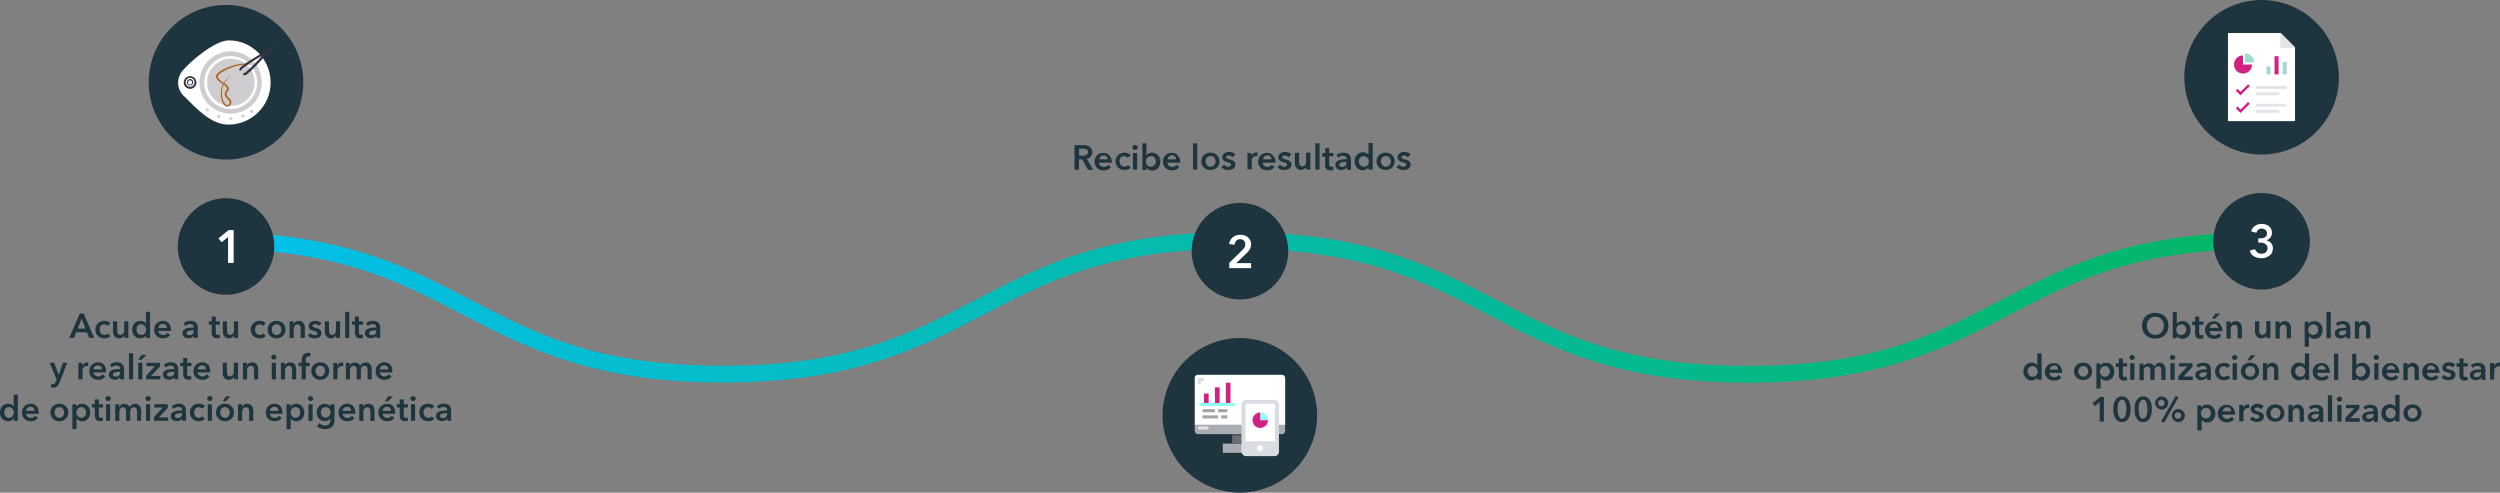 <svg xmlns="http://www.w3.org/2000/svg" xmlns:xlink="http://www.w3.org/1999/xlink" id="Capa_2" data-name="Capa 2" viewBox="0 0 1216 239.63"><rect x="0" y="0" width="1216" height="239.63" fill="#808080" stroke="none"/><defs><style>      .cls-1 {        fill: #50515e;      }      .cls-2, .cls-3 {        fill: none;      }      .cls-4 {        fill: #aaacb4;      }      .cls-5 {        fill: #d12282;      }      .cls-6 {        fill: #313542;      }      .cls-7 {        fill: #e3e4e9;      }      .cls-8 {        fill: #6e6e76;      }      .cls-9 {        fill: #ac6625;      }      .cls-3 {        stroke: #cfcdd0;        stroke-width: 2.3px;      }      .cls-10 {        clip-path: url(#clippath-1);      }      .cls-11 {        fill: #a3a5a5;      }      .cls-12 {        fill: #dcdcdf;      }      .cls-13 {        fill: #fff;      }      .cls-14 {        fill: #9edad2;      }      .cls-15 {        fill: url(#Degradado_sin_nombre_3);      }      .cls-16 {        fill: #1e343e;      }      .cls-17 {        fill: #8ffff1;      }      .cls-18 {        fill: #cfcdd0;      }      .cls-19 {        fill: #e3e1e1;      }      .cls-20 {        fill: #d9dce1;      }      .cls-21 {        clip-path: url(#clippath);      }    </style><clipPath id="clippath"><rect class="cls-2" width="1216" height="239.63"></rect></clipPath><clipPath id="clippath-1"><rect class="cls-2" width="1216" height="240"></rect></clipPath><linearGradient id="Degradado_sin_nombre_3" data-name="Degradado sin nombre 3" x1="102.36" y1="149.52" x2="1100.02" y2="149.52" gradientUnits="userSpaceOnUse"><stop offset="0" stop-color="#04bfeb"></stop><stop offset="1" stop-color="#04b665"></stop></linearGradient></defs><g id="Capa_1-2" data-name="Capa 1"><g class="cls-21"><g class="cls-10"><path class="cls-15" d="M850.54,186.16c-63.34,0-95.48-16.82-126.58-32.99-31.67-16.54-61.46-32.14-122.82-32.14s-91.25,15.6-122.82,32.05c-31.1,16.26-63.24,32.99-126.58,32.99s-95.48-16.82-126.58-32.99c-31.57-16.54-61.46-32.05-122.82-32.05v-8.17c63.34,0,95.48,16.82,126.58,32.99,31.58,16.54,61.46,32.05,122.82,32.05s91.25-15.6,122.82-32.05c31.1-16.26,63.24-32.99,126.58-32.99s95.48,16.82,126.58,32.99c31.67,16.54,61.46,32.14,122.82,32.14s91.25-15.6,122.82-32.05c31.11-16.26,63.24-32.99,126.67-32.99v8.17c-61.36,0-91.25,15.6-122.81,32.14-31.1,16.17-63.24,32.9-126.68,32.9h.02Z"></path><path class="cls-16" d="M132.58,126.15c3.46-12.5-3.87-25.44-16.38-28.9-12.5-3.46-25.44,3.87-28.9,16.38-3.46,12.5,3.87,25.44,16.38,28.9,12.5,3.46,25.44-3.87,28.9-16.38Z"></path><circle class="cls-16" cx="109.94" cy="40.02" r="37.59" transform="translate(58.6 145.15) rotate(-83.98)"></circle><path class="cls-13" d="M111.26,19.64c-6.77,0-18.6,10.15-22.56,14.85l-.09.19-.19.19c-2.63,3.48-2.35,8.27.56,11.37l.09.09.19.19c6.2,6.11,13.25,14.09,21.9,14.09,11.28,0,20.48-9.21,20.48-20.48s-9.2-20.58-20.39-20.48h0Z"></path><path class="cls-18" d="M112.29,28.56c-6.39,0-11.56,5.17-11.56,11.56s5.17,11.47,11.56,11.47,11.56-5.17,11.56-11.56-5.17-11.47-11.56-11.47Z"></path><path class="cls-18" d="M100.82,52.62c-.46,0-.76.38-.76.76s.38.76.76.76.76-.38.76-.76-.38-.76-.76-.76Z"></path><path class="cls-18" d="M106.37,55.92c-.38,0-.76.38-.76.76s.38.76.76.76.76-.38.76-.76-.38-.76-.76-.76Z"></path><path class="cls-18" d="M112.29,56.94c-.38,0-.76.38-.76.76s.38.76.76.76c.46,0,.76-.38.76-.76s-.28-.76-.76-.76Z"></path><path class="cls-18" d="M118.11,55.63c-.46,0-.76.38-.76.76s.38.76.76.76.76-.38.76-.76-.28-.76-.76-.76Z"></path><path class="cls-18" d="M122.43,53.38c-.38,0-.76.38-.76.76,0,.46.38.76.76.76.47,0,.76-.38.76-.76s-.28-.76-.76-.76Z"></path><path class="cls-9" d="M124.78,31.85c-2.35-.56-4.8-.76-7.15-.28-2.35.38-4.7,1.04-6.86,2.07-1.04.47-2.07,1.04-3.1,1.69-.47.28-.94.66-1.31,1.13-.19.19-.28.38-.46.66v.19c0,.09.09.19.09.38.38.94,1.41,1.59,2.35,2.26.47.28,1.04.66,1.5,1.04.56.38,1.04.85,1.31,1.5.19.38.19.76.09,1.13-.09.38-.19.66-.47.94-.09.19-.19.28-.28.38-.09.09-.19.19-.19.28l-.09.28v.28c.09.46.28.94.66,1.31.38.46.85.85,1.22,1.31.09.09.19.28.28.47.09.19.19.28.19.46.09.38,0,.76-.09,1.13-.09.19-.19.28-.28.47-.28.46-.76.76-1.31.94-.38.09-.76,0-1.13-.19-.28-.19-.56-.38-.76-.66-.38-.47-.76-1.04-.94-1.69-.85-2.35-.85-4.89-.09-7.24.85-2.35,2.45-4.23,4.61-5.35-2.07,1.31-3.48,3.3-4.23,5.54-.66,2.26-.56,4.61.28,6.77.19.46.47,1.04.85,1.41.09.19.28.38.56.46.28.09.46.19.66.19.38,0,.76-.46.94-.94.09-.19.09-.46.09-.66s-.19-.46-.38-.56c-.28-.47-.76-.85-1.22-1.31-.46-.47-.85-1.13-.85-1.88,0-.19,0-.38.09-.56l.19-.47c.19-.28.38-.56.56-.85.28-.38.38-.85.19-1.22-.28-.47-.66-.85-1.04-1.13-.47-.38-.94-.66-1.5-1.04-.56-.38-1.04-.76-1.5-1.13-.56-.47-.94-.94-1.13-1.59-.09-.19-.09-.28-.09-.47v-.38c0-.09.09-.19.09-.28.19-.28.38-.56.56-.85.46-.46.94-.85,1.5-1.22,1.04-.66,2.07-1.22,3.3-1.69,2.26-.94,4.61-1.59,7.04-1.88,2.44-.19,4.89,0,7.24.85"></path><path class="cls-3" d="M121.46,50.62c5.8-5.12,6.35-13.97,1.23-19.77-5.12-5.8-13.97-6.35-19.77-1.23-5.8,5.12-6.35,13.97-1.23,19.77,5.12,5.8,13.97,6.35,19.77,1.23Z"></path><path class="cls-6" d="M132.68,22.26c.28,0,.56.28.46.66,0,.19-.09.28-.19.38l-1.13.94c-1.41,1.31-2.82,2.73-4.04,4.23-2.16,2.44-4.7,5.26-7.8,7.8-.09,0-.09.09-.19.09l-.85.28c-.28.09-.56-.09-.76-.38l.38-.76.76-.19c2.73-2.35,5.26-4.89,7.61-7.61.19-.19.38-.47.56-.66l-.76.47c-3.1,1.78-6.11,3.76-8.93,5.92l-.38.76-.76.19c-.28-.19-.38-.46-.19-.76l.47-.76c0-.09.09-.09.09-.19,3.1-2.54,6.39-4.41,9.21-6.11,1.69-.94,3.39-1.97,4.98-3.19l1.13-.94c0-.19.09-.19.28-.19h.02l.02.02Z"></path><path class="cls-6" d="M92.46,39.08c-.56,0-1.04.47-1.04,1.04s.47,1.04,1.04,1.04,1.04-.46,1.04-1.04-.47-1.04-1.04-1.04ZM92.46,38.43c.85,0,1.59.76,1.59,1.59s-.76,1.59-1.59,1.59-1.59-.76-1.59-1.59.76-1.59,1.59-1.59Z"></path><path class="cls-6" d="M92.46,37.88c-1.22,0-2.16.94-2.16,2.16s.94,2.16,2.16,2.16,2.16-.94,2.16-2.16-.94-2.16-2.16-2.16ZM92.46,37.03c1.69,0,3.1,1.41,3.1,3.1s-1.41,3.1-3.1,3.1-3.1-1.41-3.1-3.1,1.41-3.1,3.1-3.1Z"></path><path class="cls-16" d="M612.1,143.86c11.98-4.96,17.68-18.7,12.71-30.69-4.96-11.98-18.7-17.68-30.69-12.71-11.98,4.96-17.67,18.7-12.71,30.69,4.96,11.98,18.7,17.68,30.69,12.71Z"></path><path class="cls-16" d="M639.29,212.05c5.54-20.01-6.19-40.72-26.19-46.26-20.01-5.54-40.72,6.19-46.26,26.19-5.54,20.01,6.19,40.72,26.19,46.26,20.01,5.54,40.72-6.19,46.26-26.19Z"></path><path class="cls-4" d="M581.12,206.65h43.98v3c0,.85-.66,1.5-1.5,1.5h-40.98c-.85,0-1.5-.66-1.5-1.5v-3Z"></path><path class="cls-13" d="M623.6,182.31h-40.98c-.85,0-1.5.66-1.5,1.5v22.83h43.98v-22.74c0-.85-.66-1.59-1.5-1.59Z"></path><rect class="cls-4" x="594.75" y="215.76" width="16.73" height="4.51"></rect><rect class="cls-8" x="599.35" y="211.15" width="7.61" height="4.51"></rect><path class="cls-12" d="M584.13,185.4h1.5v-1.5h-2.26c-.46,0-.76.38-.76.76v2.26h1.5v-1.5h0v-.02Z"></path><path class="cls-19" d="M583.38,207.4h3.76c.47,0,.76.38.76.76s-.38.76-.76.76h-3.76c-.46,0-.76-.38-.76-.76s.28-.76.76-.76Z"></path><rect class="cls-1" x="599.35" y="211.15" width="7.61" height=".76"></rect><rect class="cls-5" x="596.26" y="186.16" width="2.26" height="10.62"></rect><rect class="cls-5" x="590.98" y="188.41" width="2.26" height="8.36"></rect><rect class="cls-5" x="585.63" y="191.42" width="2.26" height="5.26"></rect><rect class="cls-11" x="584.88" y="199.03" width="6.11" height="1.5"></rect><rect class="cls-11" x="592.49" y="199.03" width="4.51" height="1.5"></rect><rect class="cls-11" x="584.88" y="202.04" width="7.61" height="1.5"></rect><rect class="cls-11" x="594" y="202.04" width="3" height="1.5"></rect><rect class="cls-17" x="583.38" y="196.02" width="17.48" height="1.5"></rect><rect class="cls-20" x="603.86" y="194.52" width="18.23" height="27.35" rx="2.16" ry="2.16"></rect><path class="cls-13" d="M612.98,219.53c-.85,0-1.5-.66-1.5-1.5s.66-1.5,1.5-1.5,1.5.66,1.5,1.5-.66,1.5-1.5,1.5Z"></path><rect class="cls-13" x="605.84" y="196.4" width="14.28" height="18.23"></rect><path class="cls-17" d="M616.73,204.39h-3.76v-3.76c2.07-.09,3.76,1.59,3.76,3.76Z"></path><path class="cls-5" d="M612.98,204.39h3.76c0,2.07-1.69,3.76-3.76,3.76s-3.76-1.69-3.76-3.76,1.69-3.76,3.76-3.76v3.76Z"></path><path class="cls-16" d="M1100.04,140.85c12.97,0,23.49-10.52,23.49-23.49s-10.52-23.49-23.49-23.49-23.49,10.52-23.49,23.49,10.52,23.49,23.49,23.49Z"></path><path class="cls-16" d="M1137.45,33.89c2.05,20.66-13.04,39.06-33.71,41.11-20.65,2.04-39.05-13.05-41.1-33.7-2.05-20.66,13.04-39.06,33.7-41.11,20.66-2.04,39.06,13.05,41.11,33.7Z"></path><polygon class="cls-13" points="1109.43 16.07 1109.43 22.92 1116.3 22.92 1116.3 58.92 1083.68 58.92 1083.68 16.07 1109.43 16.07"></polygon><polygon class="cls-7" points="1109.43 16.07 1116.3 22.92 1109.43 22.92 1109.43 16.07"></polygon><path class="cls-5" d="M1095.43,31.38c0,2.44-1.97,4.41-4.42,4.41s-4.41-1.97-4.41-4.41,1.96-4.42,4.41-4.42v4.42h4.42Z"></path><path class="cls-14" d="M1096.38,30.35h-4.42v-4.41c2.44,0,4.42,1.97,4.42,4.41Z"></path><rect class="cls-7" x="1097.22" y="41.82" width="14.95" height="1.41"></rect><rect class="cls-7" x="1097.22" y="44.92" width="11.37" height="1.41"></rect><polygon class="cls-5" points="1089.8 46.42 1087.45 44.07 1088.3 43.23 1089.8 44.63 1093.46 40.97 1094.31 41.82 1089.8 46.42"></polygon><rect class="cls-7" x="1097.22" y="50.46" width="14.95" height="1.41"></rect><rect class="cls-7" x="1097.22" y="53.47" width="11.37" height="1.41"></rect><polygon class="cls-5" points="1089.8 54.97 1087.45 52.62 1088.3 51.77 1089.8 53.28 1093.46 49.62 1094.31 50.46 1089.8 54.97"></polygon><rect class="cls-14" x="1102.39" y="32.23" width="1.97" height="3.95"></rect><rect class="cls-5" x="1106.33" y="27.34" width="1.97" height="8.84"></rect><rect class="cls-14" x="1110.28" y="30.07" width="1.97" height="6.11"></rect><polygon class="cls-13" points="111.01 115.21 107.82 117.85 106.23 115.96 111.21 111.92 113.65 111.92 113.65 127.89 110.93 127.89 110.93 115.21 111.01 115.21"></polygon><path class="cls-13" d="M597.85,127.89l6.2-6.02c.47-.46.85-.94,1.22-1.41.28-.47.47-1.04.47-1.69,0-.76-.28-1.31-.76-1.78-.46-.46-1.13-.66-1.78-.66-.76,0-1.41.28-1.88.76-.46.56-.76,1.13-.85,1.97l-2.63-.38c.09-.66.28-1.31.56-1.78.28-.56.66-1.04,1.13-1.41.47-.38,1.04-.76,1.59-.94.66-.19,1.31-.38,2.07-.38.66,0,1.31.09,1.98.28.66.19,1.22.46,1.69.85.47.38.85.85,1.23,1.5.28.56.46,1.22.46,1.97,0,.47-.09,1.04-.19,1.41-.09.47-.28.85-.56,1.22-.28.38-.47.76-.85,1.13-.28.38-.66.66-1.04,1.04l-4.61,4.42h7.24v2.44h-10.62v-2.54h-.09v-.02h0Z"></path><path class="cls-13" d="M1098.44,115.96h.75c.38,0,.85,0,1.22-.09.38-.09.76-.19,1.13-.38.38-.19.56-.47.85-.76.19-.28.28-.76.28-1.23,0-.38-.09-.66-.19-.94-.09-.28-.28-.56-.56-.76-.28-.19-.47-.38-.85-.46-.28-.09-.66-.19-.94-.19-.66,0-1.23.19-1.69.56-.47.38-.76.85-.94,1.5l-2.54-.66c.09-.56.38-1.04.66-1.5.27-.46.76-.85,1.12-1.13.47-.28.95-.56,1.5-.76.57-.19,1.13-.28,1.78-.28s1.32.09,1.97.28c.66.19,1.13.47,1.59.85.47.38.85.85,1.13,1.41.27.56.37,1.13.37,1.88,0,.85-.27,1.59-.76,2.26-.56.66-1.22,1.13-2.07,1.31.95.19,1.78.66,2.35,1.31.56.66.95,1.5.95,2.54,0,.85-.19,1.5-.47,2.16-.27.66-.76,1.13-1.31,1.5-.56.38-1.13.76-1.78.94-.65.19-1.31.28-1.97.28s-1.31-.09-1.87-.19c-.57-.19-1.13-.38-1.69-.66-.57-.28-.95-.66-1.32-1.13-.37-.46-.66-1.04-.85-1.69l2.54-.76c.19.66.57,1.13,1.13,1.59.56.46,1.22.66,2.07.66.38,0,.66-.09,1.04-.19.37-.09.65-.28.94-.46.27-.19.46-.47.66-.85.18-.38.27-.76.27-1.22s-.09-.94-.37-1.31c-.28-.38-.56-.66-.95-.85-.38-.19-.76-.38-1.22-.46-.47-.09-.94-.09-1.32-.09h-.66v-2.07.02h.02Z"></path><path class="cls-16" d="M526.61,75.74c.28,0,.56,0,.94-.09.28,0,.56-.09.85-.28.28-.09.47-.28.56-.56.09-.28.28-.56.28-.85s-.09-.56-.19-.85c-.09-.28-.38-.38-.56-.46-.19-.09-.47-.19-.76-.28-.28,0-.56-.09-.85-.09h-1.98v3.39h1.69v.09h0v-.02ZM522.76,70.57h4.13c.56,0,1.13.09,1.59.19.56.09,1.04.28,1.41.56.38.29.76.66,1.04,1.04.28.47.38.94.38,1.59,0,.85-.28,1.59-.76,2.16-.47.56-1.13.94-1.98,1.13l3.19,5.35h-2.54l-2.82-5.08h-1.59v5.08h-2.16v-12.02h.11,0Z"></path><path class="cls-16" d="M538.74,77.61c0-.28,0-.47-.09-.76-.09-.29-.19-.47-.38-.66-.19-.19-.38-.28-.56-.46-.28-.09-.56-.19-.85-.19-.56,0-1.13.19-1.5.56-.46.38-.66.85-.66,1.41h4.04v.09h0ZM540.8,78.56v.56h-6.2c0,.28.09.56.19.85.09.28.28.47.47.66.19.19.46.28.76.38.28.09.56.19.85.19.47,0,.94-.09,1.31-.28.38-.19.66-.46.85-.76l1.31,1.13c-.85,1.13-1.97,1.59-3.48,1.59-.66,0-1.22-.09-1.78-.28-.56-.19-1.04-.46-1.41-.85-.38-.38-.66-.85-.94-1.31-.19-.56-.38-1.13-.38-1.78s.09-1.22.38-1.78c.19-.56.56-1.04.94-1.41s.85-.66,1.31-.85c.56-.19,1.13-.28,1.69-.28s1.13.09,1.59.28c.47.19.94.47,1.22.85.38.38.66.85.85,1.41.38.38.47.94.47,1.69h0Z"></path><path class="cls-16" d="M548.32,76.68c-.19-.19-.38-.38-.76-.56-.38-.19-.66-.19-.94-.19-.38,0-.66.09-.94.19-.28.19-.47.38-.66.56-.19.28-.28.56-.38.85-.09.28-.09.66-.09.94s.09.66.19.94c.09.28.28.56.46.85.19.28.47.46.76.56.28.09.66.19,1.04.19.28,0,.66-.09.94-.19.28-.09.56-.28.76-.56l1.31,1.31c-.38.38-.76.66-1.31.85-.56.19-1.13.28-1.69.28s-1.13-.09-1.69-.28c-.56-.19-1.04-.47-1.41-.85-.38-.38-.76-.85-.94-1.31-.19-.56-.38-1.13-.38-1.78s.09-1.22.38-1.78c.19-.56.56-.94.94-1.31.38-.38.85-.66,1.41-.85s1.13-.28,1.69-.28,1.22.09,1.69.38c.56.19,1.04.56,1.31.94l-1.69,1.13v-.02h0Z"></path><path class="cls-16" d="M551.04,74.42h2.07v8.08h-2.07v-8.08ZM550.77,71.7c0-.28.09-.66.38-.85.28-.28.56-.38.94-.38s.66.09.94.38c.28.28.38.56.38.85s-.09.66-.38.85c-.28.19-.56.38-.94.38s-.66-.09-.94-.38c-.28-.29-.38-.56-.38-.85Z"></path><path class="cls-16" d="M562.23,78.46c0-.28-.09-.66-.19-.94-.09-.28-.28-.56-.46-.85-.19-.28-.47-.46-.76-.56-.28-.19-.66-.19-1.04-.19s-.76.09-1.04.28c-.28.19-.56.38-.76.56-.19.28-.38.56-.47.85-.09.28-.19.66-.19.94s.09.66.19.94c.09.28.28.56.47.85.19.28.46.46.76.56.28.09.66.19,1.04.19s.76-.09,1.04-.28c.28-.19.56-.38.76-.56.19-.28.38-.56.46-.85.19-.38.19-.66.19-.94ZM557.62,69.72v5.73h.09c.09-.09.19-.28.38-.46.19-.19.38-.28.56-.38.19-.09.46-.19.76-.28.28-.09.66-.09,1.04-.09.56,0,1.13.09,1.59.38.47.19.94.56,1.22.94.38.38.66.85.85,1.31.19.46.28,1.04.28,1.69,0,.56-.09,1.13-.28,1.69-.19.56-.46.94-.76,1.41-.38.38-.76.66-1.22.94-.47.28-1.04.38-1.69.38-.56,0-1.13-.09-1.59-.38-.47-.28-.94-.56-1.22-1.13v1.22h-1.98v-12.97h1.98Z"></path><path class="cls-16" d="M572.01,77.61c0-.28,0-.47-.09-.76-.09-.29-.19-.47-.38-.66-.19-.19-.38-.28-.56-.46-.28-.09-.56-.19-.85-.19-.56,0-1.13.19-1.5.56-.46.38-.66.85-.66,1.41h4.04v.09h0ZM574.07,78.56v.56h-6.2c0,.28.09.56.19.85.09.28.28.47.47.66.19.19.46.28.76.38.28.09.56.19.85.19.47,0,.94-.09,1.31-.28.38-.19.66-.46.85-.76l1.31,1.13c-.85,1.13-1.98,1.59-3.48,1.59-.66,0-1.22-.09-1.78-.28-.56-.19-1.04-.46-1.41-.85-.38-.38-.66-.85-.94-1.31-.19-.56-.38-1.13-.38-1.78s.09-1.22.38-1.78c.19-.56.56-1.04.94-1.41.38-.38.85-.66,1.31-.85.56-.19,1.13-.28,1.69-.28s1.13.09,1.59.28c.46.19.94.47,1.22.85.38.38.66.85.85,1.41.38.38.46.94.46,1.69h0Z"></path><rect class="cls-16" x="580.28" y="69.72" width="2.07" height="12.78"></rect><path class="cls-16" d="M586.38,78.46c0,.28.09.66.19.94.09.28.28.56.47.85.19.28.47.46.76.56.28.09.66.28,1.04.28s.76-.09,1.04-.28c.28-.19.56-.38.76-.56.19-.28.38-.56.47-.85.09-.28.19-.66.19-.94s-.09-.66-.19-.94c-.09-.28-.28-.56-.47-.85-.19-.28-.47-.46-.76-.56-.28-.09-.66-.19-1.04-.19s-.76.09-1.04.19c-.28.09-.56.38-.76.56-.19.28-.38.56-.47.85-.19.28-.19.56-.19.94ZM584.32,78.46c0-.66.09-1.23.38-1.78.19-.56.56-.94.94-1.31.38-.38.85-.66,1.41-.85.56-.19,1.13-.28,1.69-.28s1.22.09,1.69.28c.56.19,1.04.46,1.41.85.38.38.76.85.94,1.31.19.56.38,1.13.38,1.78s-.09,1.22-.38,1.78c-.19.56-.56.94-.94,1.31-.38.38-.85.66-1.41.85-.56.19-1.13.28-1.69.28s-1.22-.09-1.69-.28c-.56-.19-1.04-.46-1.41-.85-.38-.38-.76-.85-.94-1.31-.28-.56-.38-1.13-.38-1.78Z"></path><path class="cls-16" d="M599.54,76.59c-.19-.28-.46-.47-.76-.66-.28-.19-.66-.28-1.04-.28-.28,0-.66.09-.94.19-.28.09-.38.38-.38.66s.19.56.47.66c.28.09.76.28,1.31.38.28.09.66.19.94.28.28.09.56.28.85.46.28.19.46.38.66.66.19.28.28.66.28,1.04,0,.46-.09.94-.28,1.22-.19.38-.47.66-.76.85-.28.19-.66.38-1.13.47-.38.09-.85.19-1.31.19-.66,0-1.22-.09-1.88-.38-.56-.19-1.13-.56-1.5-1.04l1.31-1.22c.19.28.56.56.85.76.38.19.76.28,1.22.28.19,0,.28,0,.47-.09.19,0,.28-.09.46-.19.09-.09.19-.19.28-.28.09-.09.09-.28.09-.47,0-.38-.19-.56-.47-.76-.28-.19-.76-.28-1.41-.47-.28-.09-.56-.19-.85-.28-.28-.09-.56-.28-.76-.46-.19-.19-.38-.38-.56-.66-.09-.28-.19-.56-.19-.94,0-.46.09-.85.28-1.13.19-.28.47-.56.76-.85.28-.19.66-.38,1.04-.46s.76-.19,1.22-.19c.56,0,1.13.09,1.69.28.56.19,1.04.47,1.31.94l-1.31,1.5.02-.02Z"></path><path class="cls-16" d="M606.78,74.42h1.97v1.31c.19-.46.56-.85.94-1.13.38-.28.85-.47,1.41-.47h.56v1.88c-.09,0-.28-.09-.38-.09h-.28c-.46,0-.85.09-1.13.28-.28.19-.47.38-.66.56-.19.19-.28.46-.28.76-.09.28-.09.46-.09.56v4.32h-2.07v-7.99h0Z"></path><path class="cls-16" d="M618.43,77.61c0-.28,0-.47-.09-.76-.09-.29-.19-.47-.38-.66-.19-.19-.38-.28-.56-.46-.19-.19-.56-.19-.85-.19-.56,0-1.13.19-1.5.56-.47.38-.66.85-.66,1.41h4.04v.09h0ZM620.4,78.56v.56h-6.2c0,.28.09.56.19.85.09.28.28.47.46.66.19.2.47.28.76.38.28.09.56.19.85.19.46,0,.94-.09,1.31-.28.38-.19.66-.46.85-.76l1.31,1.13c-.85,1.13-1.98,1.59-3.48,1.59-.66,0-1.22-.09-1.78-.28-.56-.19-1.04-.46-1.41-.85-.38-.38-.66-.85-.94-1.31-.19-.56-.38-1.13-.38-1.78s.09-1.22.38-1.78c.19-.56.56-1.04.94-1.41s.85-.66,1.31-.85c.56-.19,1.13-.28,1.69-.28s1.13.09,1.59.28c.46.19.94.47,1.22.85.38.38.66.85.85,1.41.38.38.47.94.47,1.69h0Z"></path><path class="cls-16" d="M626.79,76.59c-.19-.28-.46-.47-.76-.66-.28-.19-.66-.28-1.04-.28-.28,0-.66.09-.94.19-.28.09-.38.38-.38.66s.19.56.47.66c.28.09.76.28,1.31.38.28.09.66.19.94.28.28.09.56.28.85.46.28.19.46.38.66.66.19.28.28.66.28,1.04,0,.46-.09.94-.28,1.22-.19.28-.47.66-.76.85-.28.19-.66.38-1.13.47-.38.09-.85.19-1.31.19-.66,0-1.22-.09-1.88-.38-.56-.19-1.13-.56-1.5-1.04l1.31-1.22c.19.28.56.56.85.76.28.19.76.28,1.22.28.19,0,.28,0,.47-.09.19,0,.28-.09.46-.19.09-.09.19-.19.28-.28.09-.09.09-.28.09-.47,0-.38-.19-.56-.47-.76-.28-.19-.76-.28-1.41-.47-.28-.09-.56-.19-.85-.28-.28-.09-.56-.28-.76-.46-.19-.19-.38-.38-.56-.66-.09-.28-.19-.56-.19-.94,0-.46.09-.85.28-1.13.19-.28.47-.56.76-.85.28-.19.66-.38,1.04-.46.38-.09.76-.19,1.22-.19.56,0,1.13.09,1.69.28.56.19,1.04.47,1.31.94l-1.31,1.5.02-.02Z"></path><path class="cls-16" d="M637.32,82.5h-1.97v-1.31c-.19.38-.47.76-.94,1.04-.47.28-.94.46-1.59.46-.56,0-.94-.09-1.31-.28-.38-.19-.66-.47-.94-.76-.28-.28-.38-.66-.56-1.04-.09-.38-.19-.85-.19-1.22v-5.08h2.07v4.51c0,.28,0,.46.09.76,0,.28.09.46.19.66.09.19.28.38.47.46s.46.19.76.19.56-.09.85-.19c.28-.09.47-.28.56-.46.09-.19.28-.47.38-.66.09-.28.09-.56.09-.85v-4.51h2.07v8.27h-.02Z"></path><rect class="cls-16" x="639.76" y="69.72" width="2.07" height="12.78"></rect><path class="cls-16" d="M643.14,76.02v-1.59h1.41v-2.35h1.98v2.35h2.07v1.59h-2.07v3.76c0,.38.09.66.19.94.09.28.38.38.85.38h.47c.19,0,.28-.09.46-.09l.09,1.59c-.19.09-.38.09-.66.19-.28,0-.47.09-.76.09-.56,0-.94-.09-1.31-.19-.38-.19-.56-.38-.85-.66-.19-.28-.38-.56-.38-.94-.09-.38-.09-.76-.09-1.13v-3.76h-1.41v-.19h.02Z"></path><path class="cls-16" d="M654.98,78.84h-1.5c-.38,0-.66.09-1.04.19-.28.09-.56.19-.76.38-.19.19-.28.38-.28.76,0,.19,0,.38.09.47.09.09.19.19.38.28.09.09.28.09.46.19.19,0,.38.09.47.09.66,0,1.22-.19,1.59-.56.37-.38.56-.85.56-1.5v-.28h.02ZM655.07,81.47c-.28.38-.56.66-1.04.85-.47.19-.94.38-1.5.38-.28,0-.66,0-1.04-.09-.38-.09-.66-.19-.94-.46-.28-.19-.56-.46-.76-.76-.19-.28-.28-.76-.28-1.22,0-.56.19-1.13.47-1.41.28-.28.76-.66,1.31-.85.56-.19,1.13-.28,1.78-.38.66-.09,1.31-.09,1.98-.09v-.19c0-.47-.19-.85-.56-1.13-.38-.28-.85-.38-1.31-.38s-.85.09-1.22.28c-.38.19-.76.38-.94.66l-1.04-1.22c.47-.47,1.04-.76,1.59-.94.56-.19,1.22-.28,1.88-.28.76,0,1.31.09,1.78.28.46.19.85.46,1.13.76.28.28.46.66.56,1.13.09.38.19.85.19,1.22v4.98h-1.88v-1.13h-.19.03Z"></path><path class="cls-16" d="M660.91,78.46c0,.28.09.66.19.94.09.28.28.56.46.85.19.28.47.46.76.56.28.19.66.28,1.04.28s.66-.09,1.04-.19c.38-.09.56-.38.76-.56.19-.28.38-.56.47-.85.09-.28.19-.66.19-.94s-.09-.66-.19-.94c-.09-.28-.28-.56-.47-.85-.19-.28-.46-.46-.76-.56-.28-.09-.66-.28-1.04-.28s-.76.09-1.04.19c-.28.19-.56.38-.76.56-.19.28-.38.56-.46.85-.19.28-.19.56-.19.94ZM667.58,82.5h-1.97v-1.22c-.28.46-.66.85-1.22,1.13-.47.28-1.04.38-1.59.38-.66,0-1.22-.09-1.69-.38-.47-.19-.94-.56-1.22-.94-.38-.38-.56-.85-.76-1.41-.19-.56-.28-1.13-.28-1.69s.09-1.13.28-1.69c.19-.56.47-.94.85-1.31.38-.38.76-.66,1.22-.94.47-.19,1.04-.38,1.59-.38.38,0,.76,0,1.04.09.28.09.56.19.76.28.19.09.38.28.56.38.19.19.28.28.38.47h.09v-5.73h2.07v12.97h-.1Z"></path><path class="cls-16" d="M671.61,78.46c0,.28.09.66.19.94.09.28.28.56.47.85.19.28.46.46.76.56.28.19.66.28,1.04.28s.76-.09,1.04-.28c.28-.19.56-.38.76-.56.19-.28.38-.56.46-.85.09-.28.19-.66.19-.94s-.09-.66-.19-.94c-.09-.28-.28-.56-.46-.85-.19-.28-.47-.46-.76-.56-.28-.19-.66-.19-1.04-.19s-.76.09-1.04.19c-.28.19-.56.38-.76.56-.19.28-.38.56-.47.85-.09.28-.19.56-.19.94ZM669.54,78.46c0-.66.09-1.23.38-1.78.19-.56.56-.94.94-1.31.38-.38.85-.66,1.41-.85.56-.19,1.13-.28,1.69-.28s1.22.09,1.69.28c.56.19,1.04.46,1.41.85.38.38.76.85.94,1.31.19.56.38,1.13.38,1.78s-.09,1.22-.38,1.78c-.19.56-.56.94-.94,1.31-.38.38-.85.66-1.41.85-.56.19-1.13.28-1.69.28s-1.23-.09-1.69-.28c-.47-.19-1.04-.46-1.41-.85-.38-.38-.76-.85-.94-1.31-.28-.56-.38-1.13-.38-1.78Z"></path><path class="cls-16" d="M684.77,76.59c-.19-.28-.46-.47-.76-.66-.28-.19-.66-.28-1.04-.28-.28,0-.66.09-.94.19-.28.09-.38.38-.38.66s.19.56.47.66c.28.09.76.28,1.31.38.28.09.66.19.94.28.28.09.56.28.85.46.28.19.46.38.66.66.19.28.28.66.28,1.04,0,.46-.09.94-.28,1.22-.19.38-.46.66-.76.85-.28.19-.66.38-1.13.47-.38.09-.85.19-1.31.19-.66,0-1.22-.09-1.88-.38-.66-.28-1.13-.56-1.5-1.04l1.31-1.22c.19.28.56.56.85.76.38.19.76.28,1.22.28.19,0,.28,0,.47-.09.19,0,.28-.09.47-.19.09-.09.19-.19.28-.28.09-.09.09-.28.09-.47,0-.38-.19-.56-.46-.76-.28-.19-.76-.28-1.41-.47-.28-.09-.56-.19-.85-.28-.28-.09-.56-.28-.76-.46-.19-.19-.38-.38-.56-.66-.09-.28-.19-.56-.19-.94,0-.46.09-.85.28-1.13.19-.28.46-.56.76-.85.28-.19.66-.38,1.04-.46.38-.09.76-.19,1.22-.19.56,0,1.13.09,1.69.28s1.04.47,1.31.94l-1.31,1.5.02-.02Z"></path><path class="cls-16" d="M1044.23,158.43c0,.66.09,1.22.27,1.78.19.56.47,1.04.85,1.41s.85.66,1.32.94c.46.19,1.03.38,1.69.38.56,0,1.12-.09,1.68-.38.57-.28.94-.56,1.32-.94.37-.38.66-.85.85-1.41.19-.56.27-1.13.27-1.78s-.08-1.22-.27-1.69c-.19-.56-.47-1.04-.85-1.41-.38-.38-.76-.76-1.32-.94-.56-.19-1.03-.38-1.68-.38s-1.23.09-1.69.38c-.47.19-.95.56-1.32.94-.37.38-.65.85-.85,1.41-.18.46-.27,1.04-.27,1.69ZM1041.88,158.43c0-.94.18-1.78.46-2.63.28-.76.76-1.41,1.31-1.97.57-.56,1.23-.94,2.08-1.22.76-.28,1.6-.47,2.54-.47s1.77.19,2.62.47,1.51.76,2.08,1.22c.56.56,1.03,1.22,1.31,1.97.28.76.47,1.59.47,2.63,0,.94-.19,1.78-.47,2.54-.28.76-.76,1.41-1.31,1.97-.57.56-1.23,1.04-2.08,1.31s-1.69.47-2.62.47-1.78-.19-2.54-.47-1.5-.76-2.08-1.31c-.55-.56-1.03-1.22-1.31-1.97-.28-.75-.46-1.59-.46-2.54Z"></path><path class="cls-16" d="M1063.4,160.32c0-.28-.09-.66-.19-.94-.09-.28-.28-.56-.47-.85-.18-.28-.46-.46-.76-.56-.27-.19-.66-.19-1.03-.19s-.76.09-1.04.28c-.28.19-.56.38-.76.56-.19.28-.37.56-.46.85-.09.28-.19.66-.19.94s.09.66.19.94c.09.28.27.56.46.85.19.28.47.47.76.56.28.19.65.19,1.04.19s.76-.09,1.03-.28c.28-.19.57-.38.76-.56.19-.28.38-.56.47-.85.19-.28.19-.56.19-.94ZM1058.79,151.67v5.73h.08c.09-.09.19-.28.38-.47.19-.19.38-.28.56-.38.18-.09.46-.19.75-.28.28-.09.67-.09,1.04-.09.56,0,1.13.09,1.59.28.47.19.95.56,1.23.94.37.38.66.85.85,1.31.18.56.27,1.04.27,1.69s-.09,1.13-.27,1.69c-.19.56-.47.94-.76,1.41-.38.38-.76.66-1.23.94-.46.19-1.03.38-1.69.38-.56,0-1.12-.09-1.59-.38-.46-.28-.94-.56-1.22-1.13v1.22h-1.97v-12.78h1.97v-.09h.01Z"></path><path class="cls-16" d="M1066.3,157.97v-1.59h1.41v-2.35h1.97v2.35h2.07v1.59h-2.07v3.76c0,.38.09.66.19.94.1.28.37.38.85.38h.46c.19,0,.28-.09.47-.09l.09,1.59c-.19.09-.38.09-.66.19-.27,0-.46.09-.76.09-.56,0-.93-.09-1.31-.19-.37-.19-.56-.38-.85-.66-.28-.28-.37-.56-.37-.94-.09-.38-.09-.76-.09-1.13v-3.76h-1.41v-.19h.01Z"></path><path class="cls-16" d="M1077.58,152.52h2.26l-2.35,2.44h-1.6l1.69-2.44ZM1078.9,159.57c0-.28,0-.47-.09-.76-.09-.28-.19-.47-.37-.66-.19-.19-.38-.28-.57-.47-.27-.09-.56-.19-.84-.19-.57,0-1.13.19-1.51.56-.46.38-.66.85-.66,1.41h4.04v.09h0ZM1080.96,160.5v.56h-6.2c0,.28.09.56.18.85.09.28.28.46.47.66.19.19.46.28.76.38.28.09.56.19.85.19.46,0,.94-.09,1.31-.28.38-.19.65-.47.85-.76l1.31,1.13c-.85,1.13-1.96,1.59-3.47,1.59-.66,0-1.23-.09-1.78-.28-.56-.19-1.04-.47-1.41-.85-.38-.38-.66-.85-.94-1.31-.19-.56-.38-1.13-.38-1.78s.09-1.22.38-1.78c.19-.56.56-1.04.94-1.41.37-.38.84-.66,1.31-.85.56-.19,1.13-.28,1.69-.28s1.13.09,1.59.28c.47.19.95.46,1.22.85.38.38.66.85.85,1.41.38.28.47.94.47,1.69h0Z"></path><path class="cls-16" d="M1082.94,156.37h1.98v1.31c.18-.38.46-.76.94-1.04.47-.28.94-.46,1.59-.46.57,0,.94.09,1.32.28.37.19.66.47.95.76.27.28.37.66.56,1.04.09.38.19.85.19,1.22v5.08h-2.08v-4.51c0-.28,0-.46-.09-.76,0-.28-.09-.47-.18-.66-.09-.19-.28-.38-.47-.47-.19-.09-.46-.19-.76-.19s-.56.09-.85.19c-.27.09-.46.28-.56.47-.19.19-.28.46-.38.66-.09.28-.09.56-.09.85v4.51h-2.07v-8.28Z"></path><path class="cls-16" d="M1104.36,164.45h-1.98v-1.31c-.19.38-.46.76-.94,1.04-.46.28-.94.47-1.6.47-.56,0-.94-.09-1.31-.28-.38-.19-.65-.47-.94-.76-.28-.28-.37-.66-.56-1.04-.19-.38-.19-.85-.19-1.22v-5.08h2.07v4.51c0,.28,0,.46.09.76,0,.28.09.47.19.66.09.19.28.38.47.47.18.09.46.19.75.19s.57-.09.85-.19c.28-.09.47-.28.57-.47.18-.19.27-.46.37-.66.09-.28.09-.56.09-.85v-4.51h2.07v8.27h0Z"></path><path class="cls-16" d="M1106.8,156.37h1.97v1.31c.19-.38.47-.76.94-1.04.47-.28.95-.46,1.6-.46.56,0,.95.09,1.31.28.38.19.66.47.95.76.29.29.38.66.56,1.04.19.38.19.85.19,1.22v5.08h-2.07v-4.51c0-.28,0-.46-.09-.76,0-.28-.09-.47-.19-.66-.09-.19-.28-.38-.46-.47-.19-.09-.47-.19-.76-.19s-.57.09-.85.19c-.28.09-.47.28-.57.47-.08.19-.27.46-.37.66-.09.28-.09.56-.09.85v4.51h-2.07v-8.28Z"></path><path class="cls-16" d="M1127.57,160.32c0-.28-.09-.66-.19-.94-.09-.28-.28-.56-.47-.85-.18-.28-.46-.46-.76-.56-.27-.19-.65-.19-1.03-.19s-.76.09-1.04.28c-.28.19-.56.38-.76.56-.18.28-.37.56-.46.85-.09.28-.19.66-.19.94s.09.66.19.94c.09.28.28.56.46.85.19.28.47.47.76.56.28.19.66.19,1.04.19s.76-.09,1.03-.28c.28-.19.57-.38.76-.56.19-.19.38-.56.47-.85.19-.28.19-.56.19-.94ZM1122.87,156.37v1.13h.09c.09-.19.19-.28.38-.47.19-.19.37-.28.56-.46.28-.09.47-.28.85-.28.28-.09.65-.09,1.04-.09.56,0,1.12.09,1.59.28.46.19.95.56,1.22.94.38.38.66.85.85,1.31.19.56.28,1.04.28,1.69s-.09,1.13-.28,1.69c-.19.56-.46.94-.76,1.41-.27.47-.76.66-1.22.94-.47.19-1.04.38-1.69.38-.56,0-1.13-.09-1.59-.38-.47-.28-.85-.56-1.13-.94v5.17h-2.07v-12.21h1.88v-.11Z"></path><rect class="cls-16" x="1131.61" y="151.67" width="2.08" height="12.78"></rect><path class="cls-16" d="M1141.2,160.78h-1.51c-.37,0-.65.09-1.03.19-.28.09-.57.19-.76.38-.19.19-.28.38-.28.76,0,.19,0,.38.09.47.09.09.19.19.38.28.09.09.27.09.46.19.19,0,.38.09.47.09.65,0,1.22-.19,1.59-.56.37-.38.56-.85.56-1.5v-.28h.03ZM1141.2,163.42c-.28.38-.57.66-1.04.85-.47.19-.94.38-1.5.38-.28,0-.66,0-1.04-.09-.37-.09-.65-.19-.94-.47-.28-.19-.56-.47-.76-.76-.18-.28-.27-.76-.27-1.22,0-.56.18-1.13.46-1.41.38-.38.76-.66,1.32-.85.56-.19,1.12-.28,1.77-.38.67-.09,1.32-.09,1.97-.09v-.19c0-.47-.19-.85-.56-1.13-.38-.28-.85-.38-1.32-.38s-.84.09-1.22.28c-.38.19-.76.38-.95.66l-1.03-1.22c.46-.47,1.03-.76,1.59-.94.55-.18,1.22-.28,1.88-.28.75,0,1.31.09,1.77.28.47.19.85.47,1.13.76.28.29.47.66.56,1.13.09.38.19.85.19,1.22v4.98h-1.88v-1.13h-.19.06Z"></path><path class="cls-16" d="M1145.42,156.37h1.97v1.31c.19-.38.47-.76.95-1.04.46-.28.94-.46,1.59-.46.56,0,.94.09,1.31.28.38.19.65.47.94.76.28.28.38.66.56,1.04.09.38.19.85.19,1.22v5.08h-2.07v-4.51c0-.28,0-.46-.09-.76,0-.28-.09-.47-.19-.66-.09-.19-.28-.38-.46-.47-.19-.09-.47-.19-.76-.19s-.56.09-.85.19c-.28.09-.47.28-.57.47-.18.19-.27.46-.37.66-.09.28-.09.56-.09.85v4.51h-2.07v-8.28h.01Z"></path><path class="cls-16" d="M986.24,180.61c0,.28.09.66.19.94.09.28.28.56.46.85.19.28.47.46.75.56.28.19.66.28,1.04.28s.76-.09,1.04-.19c.28-.19.56-.38.76-.56.19-.28.38-.56.47-.85.09-.28.19-.66.19-.94s-.09-.66-.19-.94c-.09-.28-.28-.56-.47-.85-.19-.28-.46-.46-.76-.56-.28-.19-.66-.28-1.04-.28s-.75.09-1.04.19c-.28.19-.56.38-.75.56-.19.28-.38.56-.46.85-.19.38-.19.66-.19.94ZM992.91,184.75h-1.97v-1.22c-.28.47-.65.85-1.22,1.13-.47.28-1.04.38-1.59.38-.65,0-1.23-.09-1.69-.38-.47-.19-.94-.56-1.22-.94-.28-.38-.56-.85-.76-1.41-.19-.56-.28-1.13-.28-1.69s.09-1.13.28-1.69c.19-.56.47-.94.85-1.31.38-.38.76-.66,1.22-.94.47-.19,1.04-.28,1.59-.28.38,0,.76,0,1.04.09.28.09.56.19.76.28.19.09.38.28.56.38.19.19.28.28.38.47h.1v-5.73h2.07v12.88h-.11Z"></path><path class="cls-16" d="M1001.09,179.86c0-.28,0-.47-.09-.76-.09-.28-.19-.47-.38-.66-.19-.19-.37-.28-.56-.47-.28-.09-.57-.19-.85-.19-.56,0-1.13.19-1.5.56-.47.38-.65.85-.65,1.41h4.04v.09h0ZM1003.06,180.81v.56h-6.2c0,.28.09.56.19.85.09.28.28.47.47.66.19.19.46.28.76.38.28.09.56.19.85.19.47,0,.95-.09,1.31-.28.38-.19.66-.46.85-.76l1.32,1.13c-.85,1.13-1.98,1.59-3.48,1.59-.65,0-1.22-.09-1.78-.28-.57-.19-1.04-.47-1.41-.85-.38-.38-.65-.85-.95-1.31-.19-.56-.38-1.13-.38-1.78s.09-1.22.38-1.78c.19-.56.56-1.04.95-1.41.38-.38.85-.66,1.31-.85.47-.19,1.13-.28,1.69-.28s1.13.09,1.6.28c.47.19.94.46,1.23.85.37.38.66.85.84,1.41.19.56.47.94.47,1.69h-.01Z"></path><path class="cls-16" d="M1010.86,180.61c0,.28.09.66.19.94.09.28.28.56.47.85.18.28.46.46.76.56.27.19.65.28,1.03.28s.76-.09,1.04-.28c.28-.19.56-.38.76-.56.18-.19.37-.56.46-.85.09-.28.19-.66.19-.94s-.09-.66-.19-.94c-.09-.28-.28-.56-.46-.85-.19-.28-.47-.47-.76-.56-.28-.19-.65-.19-1.04-.19s-.76.09-1.03.19c-.28.19-.58.38-.76.56-.19.28-.38.56-.47.85-.09.38-.19.66-.19.94ZM1008.79,180.61c0-.66.09-1.22.38-1.78.18-.56.56-.94.93-1.31.38-.38.85-.66,1.42-.85.56-.19,1.12-.28,1.69-.28s1.22.09,1.68.28c.57.19,1.04.46,1.42.85.37.38.76.85.94,1.31.19.47.38,1.13.38,1.78s-.09,1.22-.38,1.78c-.18.56-.56.94-.94,1.31-.38.38-.85.66-1.42.85-.56.19-1.12.28-1.68.28s-1.23-.09-1.69-.28c-.57-.19-1.04-.47-1.42-.85-.37-.38-.75-.85-.93-1.31-.28-.47-.38-1.13-.38-1.78Z"></path><path class="cls-16" d="M1026.27,180.61c0-.28-.09-.66-.19-.94-.09-.28-.27-.56-.46-.85-.19-.28-.47-.47-.76-.56-.28-.19-.65-.19-1.04-.19s-.76.09-1.03.28c-.28.19-.57.38-.76.56-.19.28-.38.56-.47.85-.09.28-.19.66-.19.94s.09.66.19.94c.09.28.28.56.47.85.19.28.46.47.76.56.27.19.65.19,1.03.19s.76-.09,1.04-.28.56-.38.76-.56c.19-.19.37-.56.46-.85.19-.28.19-.56.19-.94ZM1021.57,176.66v1.13h.09c.09-.19.19-.28.38-.47.18-.19.37-.28.56-.46.28-.09.46-.28.85-.28.27-.09.66-.09,1.03-.09.57,0,1.13.09,1.6.28.46.19.93.56,1.22.94.37.38.65.85.85,1.31.19.56.28,1.04.28,1.69s-.09,1.13-.28,1.69c-.19.56-.47.94-.76,1.41-.38.38-.76.66-1.22.94-.47.19-1.04.38-1.69.38-.57,0-1.13-.09-1.6-.38-.47-.28-.85-.56-1.13-.94v5.17h-2.07v-12.21h1.88v-.11Z"></path><path class="cls-16" d="M1029.18,178.27v-1.59h1.42v-2.35h1.96v2.35h2.08v1.59h-2.08v3.76c0,.38.09.66.19.94.1.28.38.38.85.38h.47c.18,0,.27-.09.46-.09l.09,1.59c-.19.09-.38.09-.65.19-.28,0-.47.09-.75.09-.57,0-.94-.09-1.32-.19-.37-.19-.56-.38-.85-.66-.27-.28-.37-.56-.37-.94-.09-.38-.09-.76-.09-1.13v-3.76h-1.41v-.19h0Z"></path><path class="cls-16" d="M1036.13,176.66h2.07v8.08h-2.07v-8.08ZM1035.76,173.85c0-.28.09-.66.38-.85.28-.19.56-.38.94-.38s.66.09.94.38c.27.19.37.56.37.85,0,.38-.09.66-.37.85s-.57.38-.94.38-.66-.09-.94-.38c-.28-.28-.38-.46-.38-.85Z"></path><path class="cls-16" d="M1050.32,176.39c.57,0,.94.09,1.32.28.37.19.66.46.93.76.28.28.38.66.57,1.04.09.38.19.85.19,1.22v5.08h-2.08v-4.51c0-.28,0-.46-.09-.76,0-.28-.09-.47-.19-.66-.08-.19-.27-.38-.46-.47-.19-.09-.47-.19-.76-.19s-.55.09-.85.19c-.19.09-.37.28-.56.56-.19.19-.28.47-.28.76-.09.28-.09.56-.09.76v4.42h-2.07v-4.89c0-.47-.09-.94-.38-1.22-.27-.28-.65-.47-1.12-.47-.28,0-.57.09-.76.19-.19.09-.38.28-.57.47-.18.19-.27.46-.27.66-.09.28-.09.56-.09.85v4.51h-2.08v-8.08h1.98v1.31c.09-.19.19-.38.38-.56.18-.19.37-.38.56-.46.19-.09.46-.28.76-.38.27-.09.55-.09.94-.09.65,0,1.12.09,1.6.38.37.28.74.66.93,1.13.28-.47.66-.85,1.13-1.13.19-.56.76-.66,1.41-.66v-.02Z"></path><path class="cls-16" d="M1055.68,176.66h2.08v8.08h-2.08v-8.08ZM1055.4,173.85c0-.28.09-.66.37-.85.28-.19.57-.38.94-.38s.66.09.95.38c.28.19.37.56.37.85,0,.38-.09.66-.37.85-.28.19-.56.38-.95.38s-.65-.09-.94-.38c-.28-.28-.37-.46-.37-.85Z"></path><polygon class="cls-16" points="1059.54 182.96 1063.95 178.27 1059.82 178.27 1059.82 176.66 1066.4 176.66 1066.4 178.46 1061.98 183.15 1066.59 183.15 1066.59 184.85 1059.54 184.85 1059.54 182.96"></polygon><path class="cls-16" d="M1073.34,181.09h-1.5c-.37,0-.65.09-1.03.19-.28.09-.57.19-.76.38-.19.19-.28.38-.28.76,0,.19,0,.38.09.46.1.09.19.19.38.28.08.09.27.09.46.19.19,0,.38.09.47.09.65,0,1.22-.19,1.59-.56.37-.38.56-.85.56-1.5v-.28h.02ZM1073.34,183.71c-.27.38-.56.66-1.03.85-.47.19-.94.38-1.5.38-.28,0-.66,0-1.04-.09-.38-.09-.65-.19-.94-.47-.28-.19-.56-.46-.75-.76-.19-.28-.28-.76-.28-1.22,0-.56.19-1.13.47-1.41.37-.38.76-.66,1.31-.85.57-.19,1.13-.28,1.78-.38.65-.09,1.32-.09,1.97-.09v-.19c0-.47-.19-.85-.56-1.13-.38-.28-.85-.38-1.32-.38s-.85.09-1.22.28c-.38.19-.76.38-.94.66l-1.04-1.22c.47-.46,1.04-.76,1.59-.94.57-.19,1.23-.28,1.89-.28.76,0,1.31.09,1.78.28.46.19.85.47,1.12.76.28.28.47.66.56,1.13.09.38.19.85.19,1.22v4.98h-1.88v-1.13h-.19.03Z"></path><path class="cls-16" d="M1083.22,178.92c-.19-.19-.38-.38-.76-.56-.38-.19-.66-.19-.94-.19-.37,0-.65.09-.94.19-.28.09-.47.38-.66.56-.19.28-.28.56-.37.85-.09.28-.09.66-.09.94s.09.66.18.94c.09.28.28.56.47.85.19.28.47.47.76.56.28.19.65.19,1.04.19.27,0,.65-.09.93-.19.28-.09.57-.28.76-.56l1.23,1.31c-.38.38-.76.66-1.32.85-.56.19-1.12.28-1.69.28s-1.12-.09-1.69-.28c-.56-.19-1.03-.47-1.41-.85-.37-.38-.76-.85-.94-1.31-.18-.56-.37-1.13-.37-1.78s.09-1.22.37-1.78c.28-.56.57-.94.94-1.31.38-.38.85-.66,1.41-.85.57-.19,1.13-.28,1.69-.28s1.23.09,1.69.38c.57.19,1.04.56,1.32.94l-1.59,1.13v-.02h-.02Z"></path><path class="cls-16" d="M1085.95,176.66h2.07v8.08h-2.07v-8.08ZM1085.66,173.85c0-.28.09-.66.38-.85.27-.28.56-.38.93-.38s.66.09.95.38c.28.19.38.56.38.85,0,.38-.09.66-.38.85-.28.19-.57.38-.95.38s-.66-.09-.93-.38c-.28-.19-.38-.46-.38-.85Z"></path><path class="cls-16" d="M1094.78,172.81h2.26l-2.35,2.44h-1.6l1.69-2.44ZM1092.05,180.61c0,.28.09.66.19.94.09.28.27.56.46.85.19.28.47.46.76.56.28.19.65.28,1.04.28s.76-.09,1.03-.28c.28-.19.57-.38.76-.56.19-.19.38-.56.47-.85.09-.28.19-.66.19-.94s-.09-.66-.19-.94c-.09-.28-.28-.56-.47-.85-.18-.28-.46-.47-.76-.56-.27-.19-.65-.19-1.03-.19s-.76.09-1.04.19c-.28.19-.57.38-.76.56-.19.28-.37.56-.46.85-.19.38-.19.66-.19.94ZM1089.98,180.61c0-.66.09-1.22.38-1.78.19-.56.56-.94.95-1.31.37-.38.85-.66,1.41-.85.56-.19,1.13-.28,1.69-.28s1.22.09,1.69.28c.56.19,1.03.46,1.41.85.37.38.76.85.94,1.31.19.47.37,1.13.37,1.78s-.09,1.22-.37,1.78c-.19.56-.57.94-.94,1.31-.38.38-.85.66-1.41.85-.57.19-1.13.28-1.69.28s-1.23-.09-1.69-.28c-.56-.19-1.04-.47-1.41-.85-.38-.38-.76-.85-.95-1.31-.28-.47-.38-1.13-.38-1.78Z"></path><path class="cls-16" d="M1100.7,176.66h1.97v1.31c.18-.38.46-.76.94-1.04.46-.28.94-.47,1.59-.47.56,0,.94.09,1.31.28.38.19.65.47.94.76.28.28.37.66.56,1.04.09.38.19.85.19,1.22v5.08h-2.07v-4.51c0-.28,0-.47-.09-.76,0-.28-.09-.46-.19-.66-.09-.19-.28-.38-.47-.46-.18-.09-.46-.19-.75-.19s-.57.09-.85.19c-.28.09-.47.28-.57.46-.18.19-.27.47-.37.66-.09.28-.09.56-.09.85v4.51h-2.07v-8.27h.02Z"></path><path class="cls-16" d="M1116.39,180.61c0,.28.09.66.19.94.09.28.28.56.47.85.18.28.46.46.76.56.27.19.65.28,1.03.28s.66-.09,1.04-.19c.37-.09.56-.38.76-.56.19-.28.37-.56.46-.85.09-.28.19-.66.19-.94s-.09-.66-.19-.94c-.09-.28-.27-.56-.46-.85-.19-.28-.47-.46-.76-.56-.29-.09-.65-.28-1.04-.28s-.76.09-1.03.19c-.28.19-.56.38-.76.56-.19.28-.38.56-.47.85-.19.38-.19.66-.19.94ZM1123.06,184.75h-1.97v-1.22c-.27.47-.66.85-1.22,1.13-.46.28-1.04.38-1.6.38-.65,0-1.22-.09-1.69-.38-.46-.19-.94-.56-1.22-.94-.38-.38-.57-.85-.76-1.41-.19-.56-.28-1.13-.28-1.69s.09-1.13.28-1.69c.19-.56.46-.94.85-1.31.37-.38.76-.66,1.22-.94.47-.19,1.04-.28,1.59-.28.38,0,.76,0,1.04.09.28.09.56.19.76.28.19.09.37.28.56.38.19.19.28.28.38.47h.09v-5.73h2.07v12.88h-.11.01Z"></path><path class="cls-16" d="M1131.24,179.86c0-.28,0-.47-.09-.76-.09-.28-.19-.47-.38-.66-.18-.19-.37-.28-.56-.47-.28-.09-.56-.19-.85-.19-.56,0-1.12.19-1.5.56-.46.38-.65.85-.65,1.41h4.04v.09h-.01ZM1133.3,180.81v.56h-6.2c0,.28.09.56.19.85.09.28.28.47.46.66.19.19.47.28.76.38.28.09.57.19.85.19.47,0,.94-.09,1.32-.28.37-.19.66-.46.84-.76l1.32,1.13c-.85,1.13-1.97,1.59-3.48,1.59-.66,0-1.22-.09-1.78-.28-.56-.19-1.03-.47-1.41-.85-.37-.38-.65-.85-.94-1.31-.19-.56-.37-1.13-.37-1.78s.09-1.22.37-1.78c.19-.56.57-1.04.94-1.41.38-.38.85-.66,1.31-.85.47-.19,1.13-.28,1.69-.28s1.13.09,1.6.28c.46.19.94.46,1.22.85.38.38.66.85.85,1.41.19.56.46.94.46,1.69h0Z"></path><rect class="cls-16" x="1135.27" y="171.97" width="2.07" height="12.78"></rect><path class="cls-16" d="M1150.69,180.61c0-.28-.09-.66-.19-.94-.1-.28-.28-.56-.47-.85-.18-.28-.46-.47-.75-.56-.28-.19-.67-.19-1.04-.19s-.76.09-1.04.28c-.28.19-.56.38-.76.56-.18.28-.37.56-.46.85-.09.28-.19.66-.19.94s.09.66.19.94c.09.28.28.56.46.85.19.28.47.47.76.56.28.19.66.19,1.04.19s.76-.09,1.04-.28c.27-.19.55-.38.75-.56.19-.28.38-.56.47-.85.19-.28.19-.56.19-.94ZM1146.08,171.97v5.73h.09c.09-.09.19-.28.38-.46.19-.19.37-.28.55-.38.19-.09.47-.19.76-.28.28-.09.66-.09,1.04-.09.56,0,1.13.09,1.59.28.47.19.95.56,1.23.94.37.38.65.85.84,1.31.19.56.28,1.04.28,1.69s-.09,1.13-.28,1.69c-.18.56-.46.94-.75,1.41-.38.38-.76.66-1.23.94-.46.19-1.04.38-1.69.38-.56,0-1.12-.09-1.59-.38-.47-.28-.94-.56-1.22-1.13v1.22h-1.98v-12.78h1.98v-.09h0Z"></path><path class="cls-16" d="M1154.83,176.66h2.08v8.08h-2.08v-8.08ZM1154.54,173.85c0-.28.09-.66.37-.85.28-.19.57-.38.95-.38s.65.09.94.38c.28.19.38.56.38.85,0,.38-.09.66-.38.85-.28.19-.56.38-.94.38s-.66-.09-.95-.38c-.27-.28-.37-.46-.37-.85Z"></path><path class="cls-16" d="M1164.98,179.86c0-.28,0-.47-.09-.76-.09-.28-.19-.47-.38-.66-.19-.19-.37-.28-.56-.47-.28-.09-.56-.19-.85-.19-.56,0-1.13.19-1.5.56-.47.38-.65.85-.65,1.41h4.04v.09h-.01ZM1167.04,180.81v.56h-6.2c0,.28.09.56.19.85.09.28.27.47.46.66.19.19.47.28.76.38.28.09.56.19.85.19.47,0,.95-.09,1.31-.28.38-.19.66-.46.85-.76l1.32,1.13c-.85,1.13-1.97,1.59-3.48,1.59-.66,0-1.22-.09-1.78-.28-.56-.19-1.04-.47-1.41-.85-.38-.38-.65-.85-.95-1.31-.19-.56-.37-1.13-.37-1.78s.09-1.22.37-1.78c.19-.56.57-1.04.95-1.41.38-.38.85-.66,1.31-.85.47-.19,1.13-.28,1.69-.28s1.13.09,1.59.28c.47.19.94.46,1.23.85.37.38.66.85.85,1.41.18.56.46.94.46,1.69h0Z"></path><path class="cls-16" d="M1169.02,176.66h1.96v1.31c.19-.38.47-.76.95-1.04.47-.28.94-.47,1.59-.47.56,0,.95.09,1.32.28.37.19.65.47.94.76.28.28.38.66.57,1.04.09.38.18.85.18,1.22v5.08h-2.07v-4.51c0-.28,0-.47-.09-.76,0-.28-.09-.46-.19-.66-.09-.19-.27-.38-.46-.46-.19-.09-.47-.19-.76-.19s-.56.09-.85.19c-.28.09-.47.28-.56.46-.19.19-.28.47-.38.66-.09.28-.09.56-.09.85v4.51h-2.07v-8.27h.01Z"></path><path class="cls-16" d="M1184.52,179.86c0-.28,0-.47-.09-.76-.09-.29-.18-.47-.37-.66-.19-.19-.38-.28-.57-.47-.27-.09-.57-.19-.84-.19-.57,0-1.13.19-1.51.56-.46.38-.65.85-.65,1.41h4.04v.09h-.01ZM1186.59,180.81v.56h-6.21c0,.28.09.56.19.85.09.28.28.47.47.66.19.19.46.28.76.38.27.09.55.19.85.19.46,0,.93-.09,1.31-.28.37-.19.66-.46.85-.76l1.31,1.13c-.85,1.13-1.96,1.59-3.47,1.59-.66,0-1.23-.09-1.78-.28-.57-.19-1.04-.47-1.42-.85-.37-.38-.66-.85-.93-1.31-.19-.56-.38-1.13-.38-1.78s.09-1.22.38-1.78c.18-.56.56-1.04.93-1.41.38-.38.85-.66,1.32-.85.46-.19,1.12-.28,1.69-.28s1.12.09,1.6.28c.46.19.94.46,1.22.85.38.38.65.85.85,1.41.19.56.47.94.47,1.69h-.01Z"></path><path class="cls-16" d="M1192.98,178.83c-.19-.28-.47-.47-.76-.66-.28-.19-.65-.28-1.04-.28-.28,0-.65.09-.94.19-.28.09-.38.38-.38.66s.19.56.47.66c.27.11.75.28,1.31.38.28.09.65.19.95.28.27.09.57.28.84.47.28.19.47.38.66.66.19.28.28.66.28,1.04,0,.47-.09.94-.28,1.22-.19.38-.47.66-.76.85-.28.19-.65.38-1.13.47-.37.09-.85.19-1.31.19-.65,0-1.23-.09-1.88-.38-.66-.28-1.12-.56-1.5-1.04l1.31-1.22c.19.28.57.56.85.76.38.19.76.28,1.23.28.18,0,.27,0,.46-.09.19,0,.28-.09.47-.19.09-.09.18-.19.27-.28.09-.09.09-.28.09-.47,0-.38-.18-.56-.46-.76-.28-.19-.76-.28-1.41-.47-.28-.09-.57-.19-.85-.28-.28-.09-.56-.28-.76-.38-.19-.09-.38-.38-.56-.66-.09-.28-.19-.56-.19-.94,0-.46.09-.85.28-1.13.18-.28.46-.56.76-.85.27-.28.65-.38,1.03-.47.38-.09.76-.19,1.23-.19.56,0,1.12.09,1.69.28.56.19,1.03.47,1.31.94l-1.31,1.41.03-.02Z"></path><path class="cls-16" d="M1194.86,178.27v-1.59h1.41v-2.35h1.97v2.35h2.07v1.59h-2.07v3.76c0,.38.09.66.19.94.09.28.37.38.85.38h.46c.19,0,.28-.09.47-.09l.09,1.59c-.19.09-.38.09-.65.19-.28,0-.47.09-.76.09-.57,0-.95-.09-1.32-.19-.37-.19-.56-.38-.85-.66-.27-.28-.37-.56-.37-.94-.09-.38-.09-.76-.09-1.13v-3.76h-1.41v-.19h.01Z"></path><path class="cls-16" d="M1206.79,181.09h-1.5c-.37,0-.65.09-1.03.19-.28.09-.57.19-.76.38s-.28.38-.28.76c0,.19,0,.38.09.46.09.09.19.19.37.28.09.09.28.09.47.19.19,0,.38.09.47.09.65,0,1.22-.19,1.59-.56.37-.38.56-.85.56-1.5v-.28h.02ZM1206.88,183.71c-.27.38-.56.66-1.03.85-.47.19-.95.38-1.5.38-.28,0-.66,0-1.04-.09-.38-.09-.65-.19-.95-.47-.27-.19-.56-.46-.76-.76-.18-.28-.27-.76-.27-1.22,0-.56.18-1.13.46-1.41.38-.38.76-.66,1.32-.85.56-.19,1.12-.28,1.77-.38.66-.09,1.32-.09,1.97-.09v-.19c0-.47-.19-.85-.56-1.13-.38-.28-.85-.38-1.32-.38s-.84.09-1.22.28c-.38.19-.76.38-.95.66l-1.03-1.22c.46-.46,1.03-.76,1.6-.94.56-.19,1.22-.28,1.87-.28.76,0,1.32.09,1.78.28.47.19.85.47,1.13.76.28.28.46.66.56,1.13.09.38.19.85.19,1.22v4.98h-1.88v-1.13h-.18.04Z"></path><path class="cls-16" d="M1211.11,176.66h1.98v1.31c.18-.47.56-.85.94-1.13.38-.28.85-.46,1.41-.46h.57v1.88c-.09,0-.28-.09-.38-.09h-.27c-.47,0-.85.09-1.13.28s-.47.38-.66.56c-.19.28-.28.47-.28.76-.09.28-.09.47-.09.56v4.32h-2.07v-7.99h-.02Z"></path><polygon class="cls-16" points="1021.29 195.56 1018.94 197.53 1017.72 196.13 1021.48 193.11 1023.35 193.11 1023.35 205.04 1021.29 205.04 1021.29 195.56"></polygon><path class="cls-16" d="M1034.26,199.03c0-.38,0-.85-.09-1.41-.09-.56-.19-1.04-.28-1.5-.09-.47-.37-.85-.65-1.22-.28-.38-.66-.47-1.13-.47s-.84.19-1.12.47c-.28.28-.47.76-.65,1.22-.19.46-.28.94-.28,1.5-.09.56-.09,1.04-.09,1.41s0,.85.09,1.41c.09.56.19,1.04.28,1.5.18.47.37.85.65,1.22.28.38.66.47,1.12.47s.85-.19,1.13-.47c.28-.28.47-.76.65-1.22.19-.47.28-.94.28-1.5,0-.46.09-.94.09-1.41ZM1036.33,199.03c0,.94-.09,1.88-.28,2.63-.19.76-.47,1.41-.85,1.98s-.76.94-1.31,1.22c-.57.28-1.13.46-1.78.46s-1.32-.19-1.78-.46c-.57-.28-.95-.76-1.32-1.22-.37-.56-.65-1.22-.85-1.98-.18-.76-.27-1.69-.27-2.63s.09-1.88.27-2.63c.19-.76.47-1.41.85-1.97s.85-.94,1.32-1.22c.56-.28,1.12-.47,1.78-.47s1.31.19,1.78.47c.56.28.93.76,1.31,1.22.37.56.65,1.22.85,1.97.19.85.28,1.69.28,2.63Z"></path><path class="cls-16" d="M1044.5,199.03c0-.38,0-.85-.09-1.41-.09-.56-.18-1.04-.27-1.5-.09-.47-.38-.85-.66-1.22-.27-.38-.66-.47-1.12-.47s-.85.19-1.13.47c-.28.28-.46.76-.65,1.22-.19.46-.28.94-.28,1.5-.09.56-.09,1.04-.09,1.41s0,.85.09,1.41c.09.56.19,1.04.28,1.5.19.47.37.85.65,1.22.28.38.66.47,1.13.47s.85-.19,1.12-.47c.28-.28.47-.76.66-1.22.18-.47.27-.94.27-1.5.09-.46.09-.94.09-1.41ZM1046.67,199.03c0,.94-.09,1.88-.28,2.63-.19.76-.47,1.41-.85,1.98s-.76.94-1.31,1.22c-.57.28-1.13.46-1.78.46s-1.32-.19-1.78-.46c-.57-.28-.95-.76-1.32-1.22-.37-.56-.66-1.22-.85-1.98-.18-.76-.27-1.69-.27-2.63s.09-1.88.27-2.63c.19-.76.47-1.41.85-1.97s.85-.94,1.32-1.22c.56-.28,1.12-.47,1.78-.47s1.31.19,1.78.47c.56.28.93.76,1.31,1.22.38.56.65,1.22.85,1.97.19.85.28,1.69.28,2.63Z"></path><path class="cls-16" d="M1060.95,202.13c0-.46-.19-.76-.47-1.13-.27-.28-.65-.47-1.12-.47s-.76.19-1.13.47c-.28.28-.47.66-.47,1.13s.19.76.47,1.13c.28.28.65.46,1.13.46s.76-.19,1.12-.46c.38-.38.47-.76.47-1.13ZM1056.34,202.13c0-.46.09-.85.27-1.22.19-.38.38-.76.67-1.04.27-.28.65-.46,1.03-.66.38-.19.76-.28,1.23-.28s.84.09,1.22.28c.38.19.76.38,1.04.66.27.28.46.66.65,1.04.19.38.28.76.28,1.22s-.09.85-.28,1.22c-.19.38-.38.76-.65,1.04-.28.28-.66.47-1.04.66-.38.19-.76.28-1.22.28s-.85-.09-1.23-.28c-.37-.19-.76-.38-1.03-.66-.28-.28-.47-.66-.67-1.04-.18-.38-.27-.85-.27-1.22ZM1058.22,192.55l1.41.66-7.04,12.4-1.41-.66,7.05-12.4h-.01ZM1052.86,196.02c0-.46-.19-.76-.46-1.13-.28-.28-.66-.47-1.13-.47s-.76.19-1.13.47c-.27.28-.46.66-.46,1.13s.19.76.46,1.13c.28.28.66.47,1.13.47s.76-.19,1.13-.47c.37-.38.46-.76.46-1.13ZM1048.26,196.02c0-.46.09-.85.27-1.22.19-.38.38-.76.66-1.04.28-.28.66-.47,1.03-.66.38-.19.76-.28,1.23-.28s.85.09,1.22.28c.38.19.76.38,1.04.66.28.28.46.66.65,1.04.19.38.28.76.28,1.22s-.09.85-.28,1.22c-.19.38-.37.76-.65,1.04-.28.28-.66.47-1.04.66-.37.19-.76.28-1.22.28s-.85-.09-1.23-.28c-.37-.19-.75-.38-1.03-.66-.28-.28-.47-.66-.66-1.04-.18-.38-.27-.76-.27-1.22Z"></path><path class="cls-16" d="M1075.42,200.91c0-.28-.09-.66-.19-.94-.09-.28-.28-.56-.47-.85-.18-.28-.46-.47-.75-.56-.28-.19-.66-.19-1.04-.19s-.76.09-1.04.28c-.27.19-.56.38-.76.56-.18.19-.37.56-.46.85-.09.28-.19.66-.19.94s.09.66.19.94c.09.28.28.56.46.85.19.28.47.47.76.56.28.19.66.19,1.04.19s.76-.09,1.04-.28c.27-.19.56-.38.75-.56.19-.28.38-.56.47-.85.1-.28.19-.56.19-.94ZM1070.72,196.96v1.13h.09c.09-.19.18-.28.37-.47.19-.19.38-.28.57-.46.27-.09.46-.28.84-.28.28-.09.66-.09,1.04-.09.56,0,1.13.09,1.59.38.47.28.94.56,1.23.94.27.38.65.85.84,1.31.19.56.28,1.04.28,1.69,0,.56-.1,1.13-.28,1.69-.18.56-.46.94-.75,1.41-.38.38-.76.66-1.23.94-.46.19-1.04.38-1.69.38-.56,0-1.12-.09-1.59-.38-.46-.28-.85-.56-1.13-.94v5.17h-2.07v-12.22h1.89v-.19h0Z"></path><path class="cls-16" d="M1085.19,200.17c0-.28,0-.47-.09-.76-.09-.28-.18-.47-.37-.66-.19-.19-.38-.28-.56-.47-.28-.09-.57-.19-.85-.19-.57,0-1.13.19-1.5.56-.47.38-.66.85-.66,1.41h4.04v.09h-.01ZM1087.16,201.1v.56h-6.2c0,.28.09.56.19.85.09.28.27.47.46.66.19.19.47.28.76.38.28.09.56.19.85.19.46,0,.95-.09,1.31-.28.38-.19.66-.47.85-.76l1.32,1.13c-.85,1.13-1.97,1.59-3.48,1.59-.65,0-1.22-.09-1.78-.28-.56-.19-1.04-.47-1.41-.85-.38-.38-.66-.85-.94-1.31-.19-.56-.38-1.13-.38-1.78s.09-1.22.38-1.78c.19-.56.57-1.04.94-1.41.37-.38.85-.66,1.31-.85.57-.19,1.13-.28,1.69-.28s1.13.09,1.6.28c.47.19.94.46,1.23.85.37.38.65.85.84,1.41.19.56.47.94.47,1.69h-.01Z"></path><path class="cls-16" d="M1089.14,196.96h1.98v1.31c.19-.47.56-.85.94-1.13.37-.28.85-.46,1.41-.46h.56v1.88c-.09,0-.27-.09-.37-.09h-.28c-.47,0-.85.09-1.13.28-.27.19-.46.38-.65.56-.19.19-.28.47-.28.76-.09.28-.09.47-.09.56v4.32h-2.07v-7.99h-.02Z"></path><path class="cls-16" d="M1099.76,199.13c-.19-.28-.46-.47-.76-.66-.27-.19-.66-.28-1.03-.28-.28,0-.66.09-.94.19-.28.09-.38.38-.38.66s.19.56.47.66c.28.09.76.28,1.31.38.28.09.65.19.94.28.28.09.56.28.85.47.28.19.46.38.66.66.19.28.28.66.28,1.04,0,.46-.09.94-.28,1.22-.19.38-.47.66-.76.85-.28.19-.66.38-1.13.46-.37.09-.84.19-1.31.19-.65,0-1.22-.09-1.88-.38-.66-.28-1.13-.56-1.51-1.04l1.32-1.22c.19.28.56.56.85.76.37.19.76.28,1.22.28.19,0,.28,0,.47-.09.18-.09.27-.09.46-.19.09-.09.19-.19.28-.28.09-.09.09-.28.09-.47,0-.38-.19-.56-.47-.76-.27-.19-.76-.28-1.41-.47-.28-.09-.56-.19-.85-.28-.28-.09-.56-.28-.76-.47-.18-.19-.37-.38-.56-.66-.09-.28-.19-.56-.19-.94,0-.47.09-.85.28-1.13.19-.28.47-.56.76-.85.28-.19.65-.38,1.04-.46.37-.09.75-.19,1.22-.19.56,0,1.13.09,1.69.28.56.19,1.04.47,1.31.94l-1.31,1.5h.01l.02-.02Z"></path><path class="cls-16" d="M1104.36,200.91c0,.28.09.66.18.94.09.28.28.56.47.85.19.28.46.46.76.56.28.19.66.28,1.03.28s.76-.09,1.04-.28c.28-.19.56-.38.76-.56.19-.28.38-.56.47-.85.09-.28.18-.66.18-.94s-.09-.66-.18-.94c-.09-.28-.28-.56-.47-.85-.19-.28-.46-.47-.76-.56-.28-.19-.66-.19-1.04-.19s-.75.09-1.03.19c-.28.19-.56.38-.76.56-.19.19-.38.56-.47.85-.09.28-.18.66-.18.94ZM1102.3,200.91c0-.66.09-1.22.38-1.78.18-.56.56-.94.93-1.31.38-.38.85-.66,1.42-.85.55-.19,1.12-.28,1.69-.28s1.22.09,1.68.28c.57.19,1.04.46,1.42.85.37.38.76.85.93,1.31.19.56.38,1.13.38,1.78s-.09,1.22-.38,1.78c-.27.56-.56.94-.93,1.31-.38.38-.85.66-1.42.85-.56.19-1.12.28-1.68.28s-1.23-.09-1.69-.28c-.57-.19-1.04-.47-1.42-.85-.37-.38-.76-.85-.93-1.31-.19-.46-.38-1.13-.38-1.78Z"></path><path class="cls-16" d="M1113.1,196.96h1.97v1.31c.19-.38.47-.76.94-1.04.47-.28.95-.47,1.6-.47.56,0,.94.09,1.31.28.38.19.66.46.94.76.28.28.38.66.57,1.04.09.38.18.85.18,1.22v5.08h-2.07v-4.51c0-.28,0-.47-.09-.76-.09-.28-.09-.46-.19-.66-.09-.19-.27-.38-.46-.46-.19-.09-.47-.19-.76-.19s-.56.09-.85.19c-.28.09-.47.28-.56.46-.19.19-.28.47-.38.66-.09.19-.09.56-.09.85v4.51h-2.07v-8.28h.01Z"></path><path class="cls-16" d="M1127.95,201.38h-1.5c-.38,0-.65.09-1.04.19-.37.09-.56.19-.76.38-.18.19-.27.38-.27.76,0,.19,0,.38.09.46.08.09.18.19.37.28.09.09.28.09.47.19.18,0,.37.09.46.09.65,0,1.23-.19,1.59-.56.38-.38.57-.85.57-1.5v-.28h.02ZM1128.05,204.02c-.28.38-.57.66-1.04.85-.46.19-.95.38-1.5.38-.28,0-.66,0-1.04-.09-.37-.09-.65-.19-.94-.38-.28-.19-.57-.47-.76-.76-.19-.28-.28-.76-.28-1.22,0-.56.19-1.13.47-1.41.37-.38.75-.66,1.31-.85.55-.19,1.13-.28,1.78-.38.65-.09,1.31-.09,1.97-.09v-.19c0-.46-.18-.85-.55-1.13-.38-.28-.85-.38-1.32-.38s-.84.09-1.22.28c-.38.19-.74.38-.94.66l-1.03-1.22c.46-.47,1.03-.76,1.59-.94.56-.19,1.22-.28,1.87-.28.76,0,1.32.09,1.78.28.47.19.85.46,1.13.76.28.28.46.66.56,1.13.09.47.19.85.19,1.23v4.98h-1.89v-1.22h-.18.04Z"></path><rect class="cls-16" x="1132.27" y="192.27" width="2.07" height="12.78"></rect><path class="cls-16" d="M1136.88,196.96h2.07v8.08h-2.07v-8.08ZM1136.59,194.14c0-.28.09-.66.38-.85.28-.28.56-.38.94-.38s.66.09.94.38c.27.19.37.56.37.85,0,.38-.09.66-.37.85-.28.19-.57.38-.94.38s-.66-.09-.94-.38c-.28-.19-.38-.47-.38-.85Z"></path><polygon class="cls-16" points="1140.73 203.26 1145.15 198.56 1141.01 198.56 1141.01 196.96 1147.59 196.96 1147.59 198.76 1143.18 203.45 1147.77 203.45 1147.77 205.15 1140.73 205.15 1140.73 203.26"></polygon><path class="cls-16" d="M1154.54,201.38h-1.5c-.38,0-.66.09-1.04.19-.37.09-.56.19-.76.38-.19.19-.28.38-.28.76,0,.19,0,.38.09.46.09.09.19.19.38.28.09.09.28.09.46.19.19,0,.38.09.47.09.65,0,1.22-.19,1.6-.56.38-.38.56-.85.56-1.5v-.28h.02ZM1154.54,204.02c-.28.38-.56.66-1.04.85-.46.19-.94.38-1.5.38-.28,0-.66,0-1.04-.09-.37-.09-.66-.19-.94-.38-.29-.19-.57-.47-.76-.76-.19-.28-.28-.76-.28-1.22,0-.56.19-1.13.47-1.41.37-.38.76-.66,1.31-.85.56-.19,1.13-.28,1.78-.38.65-.09,1.31-.09,1.97-.09v-.19c0-.46-.18-.85-.55-1.13-.38-.28-.85-.38-1.31-.38s-.85.09-1.23.28c-.37.19-.74.38-.94.66l-1.03-1.22c.46-.47,1.03-.76,1.59-.94.56-.19,1.22-.28,1.88-.28.76,0,1.32.09,1.78.28.47.19.85.46,1.13.76.28.28.46.66.56,1.13.09.47.19.85.19,1.23v4.98h-1.88v-1.22h-.19.03Z"></path><path class="cls-16" d="M1160.37,200.91c0,.28.09.66.18.94.09.28.28.56.47.85.19.28.46.46.76.56.28.19.65.28,1.03.28s.66-.09,1.04-.19c.38-.09.56-.38.76-.56.19-.28.38-.56.46-.85.09-.28.19-.66.19-.94s-.09-.66-.19-.94c-.08-.28-.27-.56-.46-.85-.19-.28-.47-.46-.76-.56-.28-.09-.65-.28-1.04-.28s-.75.09-1.03.19c-.28.19-.57.38-.76.56-.2.19-.38.56-.47.85-.09.38-.18.66-.18.94ZM1167.04,205.04h-1.97v-1.22c-.28.47-.66.85-1.23,1.13-.46.28-1.03.38-1.59.38-.66,0-1.22-.09-1.69-.38-.46-.19-.94-.56-1.22-.94-.38-.38-.57-.85-.76-1.41-.19-.56-.28-1.13-.28-1.69s.09-1.13.28-1.69c.19-.56.46-.94.85-1.31.37-.38.76-.66,1.22-.94.47-.19,1.04-.38,1.6-.38.38,0,.76,0,1.04.09.28.09.56.19.76.28.18.09.37.28.55.38.19.19.28.28.38.38h.09v-5.73h2.07v13.06h-.1Z"></path><path class="cls-16" d="M1171.08,200.91c0,.28.09.66.19.94.09.28.28.56.46.85.19.28.47.46.76.56.28.19.66.28,1.04.28s.76-.09,1.04-.28c.27-.19.56-.38.76-.56.18-.28.37-.56.46-.85.09-.28.19-.66.19-.94s-.09-.66-.19-.94c-.09-.28-.28-.56-.46-.85-.19-.28-.47-.47-.76-.56-.28-.19-.66-.19-1.04-.19s-.76.09-1.04.19c-.27.19-.56.38-.76.56-.18.19-.37.56-.46.85-.09.28-.19.66-.19.94ZM1169.02,200.91c0-.66.09-1.22.37-1.78.19-.56.57-.94.94-1.31.38-.38.85-.66,1.41-.85.57-.19,1.13-.28,1.69-.28s1.23.09,1.69.28c.56.19,1.04.46,1.41.85.38.38.76.85.94,1.31.19.56.38,1.13.38,1.78s-.09,1.22-.38,1.78c-.28.56-.56.94-.94,1.31-.37.38-.85.66-1.41.85-.56.19-1.13.28-1.69.28s-1.22-.09-1.69-.28c-.56-.19-1.03-.47-1.41-.85-.37-.38-.76-.85-.94-1.31-.19-.46-.37-1.13-.37-1.78Z"></path><path class="cls-16" d="M38.83,152.47h1.83l5.13,11.88h-2.42l-1.11-2.73h-5.16l-1.07,2.73h-2.37l5.17-11.88ZM41.52,159.84l-1.83-4.83-1.87,4.83h3.7Z"></path><path class="cls-16" d="M52.35,158.54c-.16-.22-.39-.41-.71-.56-.32-.15-.64-.22-.96-.22-.38,0-.69.07-.97.22s-.51.35-.7.6c-.19.24-.33.52-.41.83-.09.31-.13.61-.13.93s.05.63.14.93c.09.31.24.59.43.83.2.25.43.45.72.6.29.15.61.22,1,.22.32,0,.63-.07.94-.19.32-.12.57-.3.76-.54l1.26,1.28c-.33.35-.77.64-1.29.83-.52.2-1.09.3-1.69.3s-1.16-.09-1.69-.29c-.53-.19-1-.47-1.39-.84-.4-.38-.71-.82-.94-1.35-.24-.52-.34-1.13-.34-1.8s.11-1.24.34-1.76c.24-.52.54-.97.93-1.35.39-.38.85-.65,1.37-.86.52-.2,1.07-.3,1.67-.3s1.17.11,1.72.33c.55.22.99.53,1.31.92l-1.38,1.22h0Z"></path><path class="cls-16" d="M62.4,164.36h-1.91v-1.3h-.04c-.18.4-.48.76-.93,1.06-.45.31-.96.47-1.57.47-.52,0-.98-.09-1.35-.28s-.68-.43-.92-.73c-.24-.3-.42-.65-.53-1.04-.11-.39-.17-.79-.17-1.22v-5.03h2.02v4.47c0,.24.02.48.05.73.04.26.11.48.21.7.11.2.27.38.47.51.2.13.46.2.78.2s.59-.07.83-.2c.24-.13.44-.3.59-.5.15-.2.27-.43.34-.7.07-.26.12-.53.12-.79v-4.43h2.02v8.06Z"></path><path class="cls-16" d="M73.01,164.36h-1.91v-1.22h-.04c-.28.46-.67.83-1.17,1.07-.5.24-1.04.38-1.61.38-.61,0-1.17-.11-1.65-.34-.48-.24-.91-.54-1.24-.92-.34-.38-.6-.84-.79-1.36-.19-.52-.28-1.07-.28-1.67s.09-1.15.29-1.66c.19-.51.46-.96.8-1.35.34-.38.77-.68,1.24-.9.47-.21,1-.33,1.58-.33.38,0,.7.04.99.12.29.08.55.19.77.31.21.12.4.26.56.4.16.15.29.29.38.42h.05v-5.66h2.02v12.7h.02v.02ZM66.37,160.3c0,.32.05.63.14.94.09.32.24.6.43.84.19.24.43.45.72.6.29.16.64.24,1.03.24s.7-.07.99-.22c.29-.15.54-.35.74-.6.2-.24.37-.52.47-.83.11-.31.15-.61.15-.93s-.06-.63-.15-.94c-.11-.32-.26-.6-.47-.84-.2-.24-.46-.45-.74-.6-.29-.16-.63-.24-.99-.24-.39,0-.73.07-1.03.22-.29.15-.53.35-.72.6-.19.24-.33.52-.43.83-.09.31-.14.61-.14.93Z"></path><path class="cls-16" d="M83.15,160.44v.27c0,.09,0,.18-.02.27h-6.13c.02.29.09.56.22.79.13.24.3.45.51.63.21.18.46.31.72.41.27.11.55.15.84.15.51,0,.93-.09,1.28-.28.34-.19.64-.44.86-.77l1.35,1.07c-.79,1.07-1.95,1.62-3.46,1.62-.63,0-1.2-.11-1.72-.3-.52-.2-.98-.47-1.37-.83-.38-.35-.69-.79-.91-1.31-.21-.52-.33-1.11-.33-1.77s.11-1.24.33-1.77c.21-.53.51-.99.9-1.36.38-.38.83-.66,1.35-.87.52-.2,1.09-.31,1.69-.31.56,0,1.09.09,1.56.28.47.19.89.46,1.23.82.34.37.61.82.81,1.36.2.54.29,1.17.29,1.9h0v.02ZM81.14,159.52c0-.26-.04-.51-.11-.73-.07-.24-.19-.44-.34-.63-.16-.18-.35-.32-.6-.43-.24-.11-.52-.16-.85-.16-.6,0-1.12.19-1.54.55-.42.37-.65.83-.7,1.4h4.15Z"></path><path class="cls-16" d="M94.31,163.34h-.05c-.2.35-.52.65-.97.87-.45.24-.96.34-1.53.34-.33,0-.66-.04-1.02-.12-.35-.08-.68-.22-.97-.42-.29-.2-.54-.46-.73-.78-.2-.32-.29-.71-.29-1.18,0-.6.17-1.09.51-1.45.34-.37.78-.64,1.31-.82.54-.19,1.13-.32,1.79-.38.65-.07,1.3-.09,1.92-.09v-.2c0-.51-.19-.87-.54-1.12-.37-.24-.79-.37-1.31-.37-.43,0-.83.09-1.22.27-.39.18-.72.4-.97.65l-1.04-1.22c.46-.43.99-.74,1.58-.96.6-.21,1.2-.32,1.82-.32.72,0,1.31.11,1.77.3.47.2.83.47,1.1.79.27.33.46.69.56,1.09.11.4.16.8.16,1.22v4.91h-1.89v-1.03h0,0ZM94.27,160.69h-.46c-.33,0-.66.02-1.03.04-.35.03-.69.09-.99.19-.29.1-.55.24-.76.4-.2.18-.3.41-.3.71,0,.19.04.35.12.47.08.13.2.24.33.31.13.07.29.13.46.17s.33.05.51.05c.69,0,1.22-.19,1.58-.55.35-.38.54-.87.54-1.51v-.28.02-.02Z"></path><path class="cls-16" d="M101.57,157.92v-1.62h1.41v-2.33h1.97v2.33h2.01v1.62h-2.01v3.74c0,.35.07.65.19.89.13.24.42.35.87.35.13,0,.28,0,.44-.04.15-.02.3-.07.42-.12l.07,1.58c-.18.07-.39.12-.64.15-.25.04-.48.06-.71.06-.54,0-.97-.07-1.31-.22-.33-.15-.6-.35-.79-.63-.2-.26-.33-.57-.4-.9-.07-.34-.11-.71-.11-1.1v-3.76h-1.42v.02Z"></path><path class="cls-16" d="M115.81,164.36h-1.91v-1.3h-.04c-.18.4-.48.76-.93,1.06-.45.31-.96.47-1.57.47-.52,0-.98-.09-1.36-.28s-.68-.43-.92-.73c-.25-.3-.42-.65-.53-1.04-.11-.39-.17-.79-.17-1.22v-5.03h2.02v4.47c0,.24.02.48.05.73.04.26.11.48.21.7.11.2.27.38.47.51.2.13.46.2.78.2s.59-.07.83-.2c.25-.13.44-.3.59-.5.15-.2.27-.43.34-.7.07-.26.12-.53.12-.79v-4.43h2.02v8.06Z"></path><path class="cls-16" d="M127.93,158.54c-.16-.22-.39-.41-.71-.56-.32-.15-.64-.22-.96-.22-.38,0-.69.07-.97.22-.28.15-.51.35-.7.6-.19.24-.33.52-.41.83-.09.31-.13.61-.13.93s.05.63.14.93c.09.31.24.59.43.83.2.25.43.45.72.6.28.15.61.22.99.22.32,0,.63-.07.94-.19.32-.12.57-.3.76-.54l1.26,1.28c-.33.35-.77.64-1.29.83s-1.08.3-1.69.3-1.16-.09-1.69-.29c-.53-.19-1-.47-1.39-.84-.4-.38-.71-.82-.94-1.35-.24-.52-.34-1.13-.34-1.8s.11-1.24.34-1.76c.24-.52.54-.97.93-1.35.39-.38.85-.65,1.37-.86.52-.2,1.07-.3,1.67-.3s1.17.11,1.72.33c.55.22.99.53,1.31.92l-1.38,1.22h0Z"></path><path class="cls-16" d="M130.15,160.3c0-.64.11-1.22.34-1.74.24-.52.54-.97.93-1.33.39-.38.86-.65,1.39-.86.54-.2,1.11-.3,1.71-.3s1.18.11,1.71.3c.54.2.99.48,1.39.86.39.38.7.81.93,1.33.24.52.34,1.1.34,1.74s-.11,1.22-.34,1.75c-.24.52-.54.98-.93,1.35s-.86.67-1.39.89c-.54.21-1.11.32-1.71.32s-1.18-.11-1.71-.32c-.54-.21-.99-.51-1.39-.89-.39-.38-.7-.82-.93-1.35-.24-.52-.34-1.11-.34-1.75ZM132.18,160.3c0,.32.05.63.14.94.09.32.24.6.43.84.19.24.43.45.72.6.29.16.64.24,1.04.24s.74-.07,1.04-.24c.3-.15.53-.35.72-.6.19-.24.33-.52.43-.84.09-.32.14-.63.14-.94s-.05-.63-.14-.93c-.09-.31-.24-.59-.43-.83-.19-.24-.43-.45-.72-.6-.29-.15-.64-.22-1.04-.22s-.74.07-1.04.22c-.3.15-.53.35-.72.6s-.33.52-.43.83c-.09.31-.14.61-.14.93Z"></path><path class="cls-16" d="M140.85,156.31h1.91v1.3h.04c.18-.4.48-.76.93-1.06.44-.31.97-.46,1.57-.46.52,0,.98.09,1.35.28.38.19.68.43.92.73.24.3.42.65.53,1.04.11.39.17.79.17,1.22v5.04h-2.02v-4.47c0-.24-.02-.48-.05-.73-.04-.26-.11-.48-.21-.7-.12-.2-.27-.38-.47-.51-.19-.13-.46-.2-.78-.2s-.6.07-.84.2c-.24.13-.43.28-.58.5-.15.2-.27.43-.34.7-.07.26-.12.53-.12.8v4.43h-2.02v-8.08Z"></path><path class="cls-16" d="M155.04,158.46c-.18-.24-.43-.44-.73-.61-.32-.18-.65-.26-1.03-.26-.33,0-.63.07-.89.2-.27.13-.4.35-.4.67s.15.53.45.66c.3.13.73.26,1.31.39.3.07.6.16.91.27.31.11.59.26.84.45.25.19.46.41.61.69.15.27.24.6.24,1,0,.5-.09.91-.28,1.25-.19.34-.43.61-.73.83-.31.21-.66.37-1.07.46-.41.09-.83.14-1.26.14-.63,0-1.24-.11-1.83-.34-.6-.24-1.09-.56-1.48-.98l1.32-1.24c.22.29.51.53.87.72.35.19.76.29,1.19.29.15,0,.3-.02.45-.05.15-.04.29-.08.42-.15.13-.07.24-.17.31-.29.07-.12.12-.27.12-.46,0-.33-.15-.58-.46-.72-.31-.14-.77-.29-1.38-.44-.3-.07-.6-.15-.87-.26-.28-.11-.54-.24-.77-.42-.22-.18-.4-.39-.54-.64-.13-.26-.2-.58-.2-.96,0-.45.09-.83.28-1.16.19-.33.43-.59.73-.8.3-.2.65-.37,1.03-.47.38-.11.77-.15,1.18-.15.58,0,1.15.11,1.71.3.55.2.99.51,1.31.92l-1.31,1.16h-.03Z"></path><path class="cls-16" d="M165.43,164.36h-1.91v-1.3h-.04c-.18.4-.48.76-.93,1.06-.45.31-.96.47-1.57.47-.52,0-.98-.09-1.35-.28-.38-.19-.68-.43-.92-.73-.24-.3-.42-.65-.53-1.04-.11-.39-.17-.79-.17-1.22v-5.03h2.01v4.47c0,.24.02.48.05.73.04.26.11.48.21.7.11.2.27.38.46.51.2.13.46.2.78.2s.59-.07.83-.2c.24-.13.44-.3.59-.5s.27-.43.34-.7c.07-.26.12-.53.12-.79v-4.43h2.02v8.06Z"></path><rect class="cls-16" x="167.89" y="151.67" width="2.01" height="12.7"></rect><path class="cls-16" d="M171.2,157.92v-1.62h1.41v-2.33h1.97v2.33h2.02v1.62h-2.02v3.74c0,.35.07.65.2.89.13.24.42.35.87.35.13,0,.28,0,.44-.04.16-.02.3-.07.42-.12l.07,1.58c-.18.07-.39.12-.64.15-.24.04-.48.06-.71.06-.54,0-.97-.07-1.3-.22-.34-.15-.6-.35-.79-.63-.2-.26-.33-.57-.4-.9-.07-.34-.11-.71-.11-1.1v-3.76h-1.42v.02Z"></path><path class="cls-16" d="M183.07,163.34h-.05c-.2.35-.52.65-.97.87-.45.24-.96.34-1.53.34-.33,0-.66-.04-1.02-.12-.35-.08-.68-.22-.97-.42-.29-.2-.54-.46-.74-.78-.2-.32-.29-.71-.29-1.18,0-.6.17-1.09.51-1.45.34-.36.78-.64,1.31-.82.54-.19,1.13-.32,1.79-.38.65-.07,1.3-.09,1.92-.09v-.2c0-.51-.19-.87-.54-1.12-.37-.24-.79-.37-1.31-.37-.43,0-.83.09-1.22.27-.39.18-.72.4-.97.65l-1.04-1.22c.46-.43.99-.74,1.58-.96.6-.21,1.2-.32,1.82-.32.72,0,1.31.11,1.77.3.47.2.83.47,1.1.79.27.33.46.69.56,1.09.11.4.15.8.15,1.22v4.91h-1.88v-1.03h0,0ZM183.04,160.69h-.46c-.33,0-.66.02-1.03.04-.35.03-.69.09-.99.19-.29.1-.55.24-.76.4-.2.18-.3.41-.3.71,0,.19.04.35.12.47.08.13.2.24.33.31.13.07.29.13.46.17.17.04.33.05.51.05.69,0,1.22-.19,1.58-.55.35-.38.54-.87.54-1.51v-.28.02-.02Z"></path><path class="cls-16" d="M24.09,176.46h2.23l2.24,5.86h.04l2-5.86h2.1l-3.82,9.79c-.15.38-.3.7-.47.98-.17.29-.38.52-.6.72-.24.2-.51.34-.83.45-.32.11-.7.15-1.15.15-.17,0-.33,0-.51-.02-.18-.02-.35-.05-.53-.09l.17-1.75c.13.05.26.07.39.09.13.02.25.03.37.03.21,0,.39-.03.54-.07.15-.05.27-.13.38-.24.11-.11.19-.24.27-.39.07-.15.16-.34.25-.55l.4-1.03-3.46-8.06h0Z"></path><path class="cls-16" d="M38.11,176.46h1.93v1.35h.04c.22-.46.54-.85.94-1.13.4-.29.87-.44,1.41-.44h.25c.09,0,.17.02.24.04v1.84c-.13-.04-.25-.06-.34-.07-.09,0-.19-.02-.28-.02-.46,0-.83.08-1.11.25-.28.17-.5.38-.65.6-.16.24-.26.47-.32.72-.06.24-.08.44-.08.59v4.32h-2.02v-8.06h-.02Z"></path><path class="cls-16" d="M51.61,180.59v.27c0,.09,0,.18-.02.27h-6.13c.02.28.09.56.22.79.13.24.3.45.51.63.21.18.46.31.72.41.27.11.55.15.84.15.51,0,.93-.09,1.28-.28.34-.19.64-.44.86-.77l1.35,1.07c-.79,1.07-1.95,1.62-3.46,1.62-.63,0-1.2-.11-1.72-.3-.52-.2-.98-.47-1.37-.83-.38-.35-.69-.79-.91-1.31-.21-.52-.33-1.11-.33-1.77s.11-1.24.33-1.77c.21-.53.51-.99.9-1.36.38-.38.83-.66,1.35-.87.52-.2,1.09-.31,1.69-.31.56,0,1.09.09,1.56.28.47.19.89.46,1.23.82.34.37.61.83.81,1.36.2.54.29,1.18.29,1.9h0v.02ZM49.59,179.67c0-.26-.04-.51-.11-.73-.07-.23-.19-.44-.34-.63-.16-.18-.35-.32-.6-.43-.24-.11-.52-.16-.85-.16-.6,0-1.12.19-1.54.55-.42.37-.65.83-.7,1.4h4.15Z"></path><path class="cls-16" d="M58.47,183.49h-.05c-.2.35-.52.65-.97.87-.45.24-.96.34-1.53.34-.33,0-.66-.04-1.02-.12-.36-.08-.68-.22-.97-.42-.29-.2-.54-.46-.73-.78-.2-.32-.29-.71-.29-1.18,0-.6.17-1.08.51-1.44.34-.36.78-.64,1.31-.83.54-.19,1.13-.32,1.79-.38.65-.07,1.3-.09,1.92-.09v-.2c0-.51-.19-.87-.54-1.12-.37-.24-.79-.37-1.31-.37-.43,0-.83.09-1.22.27-.39.18-.72.4-.97.65l-1.04-1.22c.46-.43.99-.74,1.58-.96.6-.21,1.2-.32,1.82-.32.72,0,1.31.11,1.77.3.47.2.83.47,1.1.79.27.33.46.69.56,1.09.11.4.16.8.16,1.22v4.9h-1.89v-1.03h0,0ZM58.43,180.84h-.46c-.33,0-.66.02-1.03.04-.35.02-.69.09-.99.19-.3.09-.55.24-.76.4-.2.18-.3.41-.3.71,0,.19.04.35.12.47.08.13.2.24.33.31.13.07.29.13.46.17.17.04.33.05.51.05.69,0,1.22-.19,1.58-.55.35-.38.54-.87.54-1.51v-.29.02-.02Z"></path><rect class="cls-16" x="62.73" y="171.82" width="2.02" height="12.7"></rect><path class="cls-16" d="M67.22,176.46h2.02v8.06h-2.02v-8.06ZM68.9,172.62h2.29l-2.37,2.42h-1.58l1.66-2.42Z"></path><polygon class="cls-16" points="71.06 182.73 75.41 178.08 71.25 178.08 71.25 176.46 77.81 176.46 77.81 178.24 73.44 182.87 78.01 182.87 78.01 184.52 71.06 184.52 71.06 182.73"></polygon><path class="cls-16" d="M84.79,183.49h-.05c-.2.35-.52.65-.97.87-.45.24-.96.34-1.53.34-.33,0-.66-.04-1.02-.12-.35-.08-.68-.22-.97-.42-.29-.2-.54-.46-.73-.78-.2-.32-.29-.71-.29-1.18,0-.6.17-1.08.51-1.44s.78-.64,1.31-.83c.54-.19,1.13-.32,1.79-.38.65-.07,1.3-.09,1.92-.09v-.2c0-.51-.19-.87-.54-1.12-.37-.24-.79-.37-1.31-.37-.43,0-.83.09-1.22.27-.39.18-.72.4-.97.65l-1.04-1.22c.46-.43.99-.74,1.58-.96.6-.21,1.2-.32,1.82-.32.72,0,1.31.11,1.77.3.47.2.83.47,1.1.79.27.33.46.69.56,1.09.11.4.16.8.16,1.22v4.9h-1.89v-1.03h0,0ZM84.75,180.84h-.46c-.33,0-.66.02-1.03.04-.35.02-.69.09-.99.19-.3.09-.55.24-.76.4-.2.18-.3.41-.3.71,0,.19.04.35.12.47.08.13.2.24.33.31.13.07.29.13.46.17.17.04.33.05.51.05.69,0,1.22-.19,1.58-.55.35-.38.54-.87.54-1.51v-.29.02-.02Z"></path><path class="cls-16" d="M87.69,178.08v-1.62h1.41v-2.33h1.97v2.33h2.02v1.62h-2.02v3.74c0,.35.07.65.2.89s.42.35.87.35c.13,0,.28,0,.44-.04.15-.02.3-.07.42-.12l.07,1.58c-.18.07-.39.12-.64.15-.24.04-.48.06-.71.06-.54,0-.97-.07-1.31-.22-.33-.15-.6-.35-.79-.63-.2-.26-.33-.57-.4-.91-.07-.34-.11-.71-.11-1.1v-3.76h-1.42v.02Z"></path><path class="cls-16" d="M102.26,180.59v.27c0,.09,0,.18-.02.27h-6.13c.02.28.09.56.22.79.13.24.3.45.51.63.21.18.46.31.72.41.27.11.55.15.84.15.51,0,.93-.09,1.28-.28.34-.19.64-.44.86-.77l1.35,1.07c-.79,1.07-1.95,1.62-3.46,1.62-.63,0-1.2-.11-1.72-.3s-.98-.47-1.37-.83c-.38-.35-.69-.79-.91-1.31-.21-.52-.33-1.11-.33-1.77s.11-1.24.33-1.77c.21-.53.51-.99.9-1.36s.83-.66,1.35-.87c.52-.2,1.09-.31,1.69-.31.56,0,1.09.09,1.56.28.47.19.89.46,1.23.82.34.37.61.83.81,1.36.19.54.29,1.18.29,1.9h0v.02ZM100.24,179.67c0-.26-.04-.51-.11-.73-.07-.24-.19-.44-.34-.63-.16-.18-.35-.32-.6-.43-.24-.11-.52-.16-.85-.16-.6,0-1.12.19-1.54.55-.42.37-.65.83-.7,1.4h4.15Z"></path><path class="cls-16" d="M115.76,184.52h-1.91v-1.3h-.04c-.18.4-.48.76-.93,1.06-.45.31-.96.47-1.57.47-.52,0-.98-.09-1.35-.28-.38-.19-.68-.43-.92-.73-.24-.3-.42-.65-.53-1.04-.11-.39-.17-.79-.17-1.22v-5.04h2.02v4.47c0,.24.02.48.05.73.04.26.11.48.21.7.11.2.27.38.46.51.2.13.46.2.78.2s.59-.07.83-.2c.24-.13.44-.3.59-.5.15-.2.27-.43.34-.7.07-.26.12-.53.12-.79v-4.43h2.02v8.06Z"></path><path class="cls-16" d="M118.17,176.46h1.91v1.3h.04c.18-.4.48-.76.93-1.06.44-.31.97-.46,1.57-.46.52,0,.98.09,1.35.28.38.19.68.43.92.73.24.3.42.65.53,1.04.11.39.17.79.17,1.22v5.04h-2.02v-4.47c0-.24-.02-.48-.05-.73-.04-.26-.11-.48-.21-.7-.11-.2-.27-.38-.46-.52-.2-.13-.46-.2-.78-.2s-.6.07-.84.2c-.24.13-.43.29-.58.5-.15.2-.27.43-.34.7-.07.26-.12.53-.12.8v4.43h-2.02v-8.08Z"></path><path class="cls-16" d="M131.9,173.72c0-.33.12-.6.37-.85.24-.24.54-.37.91-.37s.68.11.93.34c.25.24.38.51.38.86s-.12.64-.38.87c-.25.24-.56.34-.93.34s-.67-.12-.91-.37c-.24-.24-.37-.52-.37-.85v.02ZM132.18,176.46h2.02v8.06h-2.02v-8.06Z"></path><path class="cls-16" d="M136.64,176.46h1.91v1.3h.04c.18-.4.48-.76.93-1.06.44-.31.97-.46,1.57-.46.52,0,.98.09,1.35.28.38.19.68.43.92.73.24.3.42.65.53,1.04.11.39.17.79.17,1.22v5.04h-2.01v-4.47c0-.24-.02-.48-.05-.73-.04-.26-.11-.48-.21-.7-.12-.2-.27-.38-.47-.52-.2-.13-.46-.2-.78-.2s-.6.07-.84.2c-.24.13-.43.29-.58.5-.15.2-.27.43-.34.7-.07.26-.12.53-.12.8v4.43h-2.02v-8.08Z"></path><path class="cls-16" d="M146.74,178.08h-1.53v-1.62h1.53v-1.19c0-.48.06-.94.16-1.39.11-.44.29-.83.54-1.17.25-.34.59-.6,1-.79.41-.2.93-.3,1.56-.3.22,0,.41,0,.56.02.15.02.31.05.46.09l-.13,1.71c-.11-.04-.24-.07-.37-.08-.13-.02-.27-.04-.41-.04-.29,0-.52.06-.71.17-.19.12-.32.26-.41.44-.09.18-.16.38-.2.59-.04.21-.05.42-.05.63v1.31h1.87v1.62h-1.87v6.45h-2.02v-6.45h0Z"></path><path class="cls-16" d="M151.4,180.45c0-.64.11-1.22.34-1.74.24-.52.54-.97.93-1.33.39-.38.86-.65,1.39-.86.54-.2,1.11-.3,1.71-.3s1.18.11,1.71.3c.54.2,1,.48,1.39.86.39.38.7.81.93,1.33.24.52.34,1.1.34,1.74s-.11,1.23-.34,1.75c-.24.52-.54.98-.93,1.36-.39.38-.86.67-1.39.89-.54.21-1.11.32-1.71.32s-1.18-.11-1.71-.32c-.54-.21-1-.51-1.39-.89-.39-.38-.7-.83-.93-1.36-.24-.52-.34-1.11-.34-1.75ZM153.44,180.45c0,.32.05.63.14.94s.24.6.43.84c.19.24.43.45.72.6.29.15.64.24,1.04.24s.74-.07,1.04-.24c.3-.16.53-.35.72-.6.19-.24.33-.52.43-.84.09-.32.14-.63.14-.94s-.05-.63-.14-.93c-.09-.31-.24-.59-.43-.83-.19-.24-.43-.45-.72-.6-.29-.15-.64-.22-1.04-.22s-.74.07-1.04.22c-.3.15-.53.35-.72.6-.19.24-.33.52-.43.83-.09.31-.14.61-.14.93Z"></path><path class="cls-16" d="M162.1,176.46h1.93v1.35h.04c.22-.46.54-.85.94-1.13.4-.29.87-.44,1.41-.44h.25c.09,0,.17.02.24.04v1.84c-.13-.04-.25-.06-.34-.07-.09,0-.19-.02-.28-.02-.46,0-.83.08-1.11.25-.28.17-.5.38-.65.6-.15.24-.26.47-.32.72-.06.24-.08.44-.08.59v4.32h-2.01v-8.06h-.02Z"></path><path class="cls-16" d="M177.84,176.22c.52,0,.98.09,1.35.28.38.19.68.43.92.73.24.3.42.65.53,1.04.11.39.17.79.17,1.22v5.04h-2.02v-4.47c0-.24-.02-.48-.05-.73-.04-.26-.11-.48-.21-.7-.11-.2-.27-.38-.46-.51s-.46-.2-.78-.2-.58.07-.8.2c-.22.14-.41.31-.55.52-.15.21-.25.45-.32.72-.07.26-.11.52-.11.78v4.41h-2.02v-4.87c0-.51-.12-.92-.37-1.25-.24-.33-.61-.5-1.13-.5-.3,0-.57.07-.79.2-.22.13-.41.29-.54.5-.14.2-.24.43-.32.7-.07.26-.11.53-.11.8v4.43h-2.02v-8.06h1.91v1.3h.04c.09-.2.21-.39.37-.57.15-.18.33-.34.54-.48.2-.15.45-.26.71-.34.27-.08.57-.12.89-.12.63,0,1.15.14,1.56.42.41.28.74.65.96,1.11.27-.5.63-.86,1.07-1.13.45-.26.97-.39,1.57-.39v-.05h-.02Z"></path><path class="cls-16" d="M190.85,180.59v.27c0,.09,0,.18-.02.27h-6.13c.02.28.09.56.22.79.13.24.3.45.51.63.21.18.46.31.72.41.27.11.55.15.84.15.51,0,.93-.09,1.28-.28.34-.19.64-.44.86-.77l1.35,1.07c-.79,1.07-1.95,1.62-3.46,1.62-.63,0-1.2-.11-1.72-.3-.52-.2-.98-.47-1.37-.83-.38-.35-.69-.79-.91-1.31-.21-.52-.33-1.11-.33-1.77s.11-1.24.33-1.77c.21-.53.51-.99.9-1.36.38-.38.83-.66,1.36-.87.52-.2,1.08-.31,1.69-.31.56,0,1.09.09,1.56.28.47.19.89.46,1.23.82.34.37.61.83.81,1.36.2.54.29,1.18.29,1.9h0v.02ZM188.84,179.67c0-.26-.04-.51-.11-.73-.07-.24-.19-.44-.34-.63-.15-.18-.35-.32-.6-.43-.24-.11-.52-.16-.85-.16-.6,0-1.12.19-1.54.55-.42.37-.65.83-.7,1.4h4.15Z"></path><path class="cls-16" d="M8.68,204.67h-1.91v-1.22h-.04c-.28.47-.67.83-1.17,1.07-.5.24-1.04.38-1.61.38-.61,0-1.17-.11-1.65-.34-.48-.24-.91-.54-1.24-.92-.34-.38-.6-.84-.79-1.36-.19-.52-.28-1.07-.28-1.67s.09-1.15.29-1.66c.19-.52.46-.96.8-1.35.34-.38.77-.68,1.24-.9.47-.21,1-.33,1.58-.33.38,0,.7.04.99.12.29.08.55.19.77.31.21.12.4.26.56.4.16.15.29.29.38.42h.05v-5.66h2.02v12.7h.02v.02ZM2.05,200.6c0,.32.05.63.14.94.09.32.24.6.43.84.19.24.43.45.72.6.29.16.64.24,1.03.24s.7-.07.99-.22c.29-.15.54-.35.74-.6.2-.24.37-.52.47-.83.11-.31.16-.61.16-.93s-.06-.63-.16-.94c-.11-.32-.26-.6-.47-.84-.2-.24-.46-.45-.74-.6-.29-.16-.63-.24-.99-.24-.39,0-.73.07-1.03.22-.29.15-.53.35-.72.59-.19.24-.33.52-.43.83-.09.31-.14.61-.14.93Z"></path><path class="cls-16" d="M18.83,200.74v.27c0,.09,0,.18-.02.27h-6.13c.02.29.09.56.22.79.13.24.3.45.51.63.21.18.46.31.72.41.27.11.55.15.84.15.51,0,.93-.09,1.28-.28.34-.19.64-.44.86-.77l1.35,1.07c-.79,1.07-1.95,1.62-3.46,1.62-.63,0-1.2-.11-1.72-.3-.52-.2-.98-.47-1.37-.83-.38-.35-.69-.79-.91-1.31-.21-.52-.33-1.11-.33-1.77s.11-1.24.33-1.77c.21-.53.51-.99.9-1.36.38-.38.83-.66,1.35-.87.52-.2,1.09-.31,1.69-.31.56,0,1.09.09,1.56.28.47.19.89.46,1.23.82.34.37.61.82.81,1.36.2.54.29,1.17.29,1.9h0v.02ZM16.81,199.82c0-.26-.04-.51-.11-.73-.07-.24-.19-.44-.34-.63-.16-.18-.35-.32-.6-.43-.24-.11-.52-.16-.85-.16-.6,0-1.12.19-1.54.55-.42.37-.65.83-.7,1.4h4.15Z"></path><path class="cls-16" d="M24.5,200.6c0-.64.11-1.22.34-1.74.24-.52.54-.97.93-1.33.39-.38.86-.65,1.39-.86.54-.2,1.11-.3,1.71-.3s1.18.11,1.71.3c.54.2,1,.48,1.39.86.39.38.7.81.93,1.33.24.52.34,1.1.34,1.74s-.11,1.22-.34,1.75c-.24.52-.54.98-.93,1.35-.39.38-.86.67-1.39.89-.54.21-1.11.32-1.71.32s-1.18-.11-1.71-.32c-.54-.21-1-.51-1.39-.89-.39-.38-.7-.82-.93-1.35-.24-.52-.34-1.11-.34-1.75ZM26.55,200.6c0,.32.05.63.14.94.09.32.24.59.43.84.19.24.43.45.72.6.29.16.64.24,1.04.24s.74-.07,1.04-.24c.3-.15.53-.35.72-.6.19-.24.33-.52.43-.84.09-.32.14-.63.14-.94s-.05-.63-.14-.93c-.09-.31-.24-.59-.43-.83-.19-.24-.43-.45-.72-.59-.29-.15-.64-.22-1.04-.22s-.74.07-1.04.22c-.3.15-.53.35-.72.59-.19.24-.33.52-.43.83-.09.31-.14.61-.14.93Z"></path><path class="cls-16" d="M37.15,196.61v1.13h.05c.11-.15.24-.32.39-.47.16-.15.37-.31.6-.44.24-.13.51-.24.79-.32.29-.08.64-.12,1-.12.57,0,1.1.11,1.58.33.48.21.9.52,1.24.9.34.38.61.83.8,1.35.19.51.29,1.07.29,1.66s-.09,1.15-.28,1.67c-.19.52-.45.97-.79,1.36-.34.38-.76.69-1.24.92-.48.24-1.04.34-1.65.34-.57,0-1.09-.12-1.57-.35-.47-.24-.84-.55-1.1-.96h-.04v5.1h-2.02v-12.09h1.96ZM41.84,200.6c0-.31-.05-.63-.14-.93-.09-.31-.24-.59-.43-.83-.19-.24-.43-.45-.72-.59-.29-.15-.64-.22-1.03-.22s-.7.07-.99.24c-.29.15-.54.35-.74.6-.2.24-.37.52-.47.84-.11.32-.16.63-.16.94s.06.63.16.93c.11.31.26.59.47.83.2.24.46.45.74.6.29.15.63.22.99.22.39,0,.73-.07,1.03-.24.29-.15.53-.35.72-.6.19-.24.33-.52.43-.84.09-.32.14-.63.14-.94Z"></path><path class="cls-16" d="M44.69,198.22v-1.62h1.41v-2.33h1.98v2.33h2.02v1.62h-2.02v3.74c0,.35.07.65.2.89.13.24.42.35.86.35.13,0,.28,0,.44-.04.16-.02.3-.07.42-.12l.07,1.58c-.18.07-.39.12-.64.16-.24.04-.48.06-.71.06-.54,0-.97-.07-1.31-.22-.33-.15-.6-.35-.79-.63-.2-.26-.33-.57-.4-.91-.07-.34-.11-.71-.11-1.1v-3.76h-1.42v.02Z"></path><path class="cls-16" d="M51.3,193.87c0-.33.12-.6.37-.85.24-.24.54-.37.91-.37s.68.11.93.34c.25.24.38.51.38.86s-.12.64-.38.87c-.25.24-.56.34-.93.34s-.67-.12-.91-.37-.37-.52-.37-.85v.02ZM51.59,196.61h2.02v8.06h-2.02v-8.06Z"></path><path class="cls-16" d="M65.68,196.37c.52,0,.98.09,1.35.28.38.19.68.43.92.73.24.3.42.65.53,1.04.11.39.17.79.17,1.22v5.04h-2.02v-4.47c0-.24-.02-.48-.05-.73-.04-.26-.11-.48-.21-.7-.11-.2-.27-.38-.47-.51-.2-.13-.46-.2-.78-.2s-.58.07-.8.2c-.22.14-.41.31-.55.52-.15.21-.25.45-.32.72-.07.26-.11.52-.11.78v4.41h-2.02v-4.87c0-.51-.12-.92-.37-1.25-.24-.33-.61-.5-1.13-.5-.3,0-.57.07-.79.2-.22.13-.41.29-.54.5-.14.2-.24.43-.32.7-.07.26-.11.53-.11.8v4.43h-2.02v-8.06h1.91v1.3h.04c.09-.2.21-.39.37-.57.15-.18.33-.34.54-.48.2-.15.45-.26.71-.34.27-.08.57-.12.89-.12.63,0,1.15.14,1.56.42.41.28.73.65.96,1.11.27-.5.63-.86,1.07-1.13.44-.26.97-.39,1.58-.39v-.05h-.02Z"></path><path class="cls-16" d="M70.74,193.87c0-.33.12-.6.37-.85.24-.24.54-.37.91-.37s.68.11.93.34c.25.23.38.51.38.86s-.12.64-.38.87c-.25.24-.56.34-.93.34s-.67-.12-.91-.37c-.24-.24-.37-.52-.37-.85v.02ZM71.03,196.61h2.02v8.06h-2.02v-8.06Z"></path><polygon class="cls-16" points="74.85 202.88 79.2 198.22 75.05 198.22 75.05 196.61 81.6 196.61 81.6 198.39 77.24 203.03 81.81 203.03 81.81 204.67 74.85 204.67 74.85 202.88"></polygon><path class="cls-16" d="M88.6,203.64h-.05c-.2.35-.52.65-.97.87-.45.24-.96.34-1.53.34-.33,0-.66-.04-1.02-.12-.35-.08-.68-.22-.97-.42-.29-.2-.54-.46-.73-.78-.2-.32-.29-.71-.29-1.18,0-.6.17-1.09.51-1.44.34-.37.78-.64,1.31-.83.54-.19,1.13-.32,1.79-.38.65-.07,1.3-.09,1.92-.09v-.2c0-.51-.19-.87-.54-1.12-.37-.25-.79-.37-1.31-.37-.43,0-.83.09-1.22.27s-.72.4-.97.65l-1.04-1.22c.46-.43.99-.74,1.58-.96.6-.21,1.2-.32,1.82-.32.72,0,1.31.11,1.77.3.47.2.83.47,1.1.79.27.33.46.69.56,1.09.11.4.15.8.15,1.22v4.9h-1.89v-1.03h0,0ZM88.56,200.99h-.46c-.33,0-.66.02-1.03.04-.35.02-.69.09-.99.19-.3.09-.55.24-.76.4-.2.18-.3.41-.3.71,0,.19.04.35.12.47.08.13.2.24.33.31.13.07.29.13.46.17.17.04.33.05.51.05.69,0,1.22-.19,1.58-.55.35-.38.54-.87.54-1.51v-.29.02-.02Z"></path><path class="cls-16" d="M98.34,198.84c-.16-.22-.39-.41-.71-.56-.32-.15-.64-.22-.96-.22-.38,0-.69.07-.97.22-.28.15-.51.35-.7.6-.19.24-.33.52-.41.83-.09.31-.13.61-.13.93s.05.63.14.93c.09.31.24.59.43.83.2.24.43.45.72.59.29.15.61.22,1,.22.32,0,.63-.07.94-.19.32-.12.57-.3.76-.54l1.26,1.28c-.33.35-.77.64-1.29.83-.52.2-1.09.3-1.69.3s-1.16-.09-1.69-.29c-.53-.19-1-.47-1.39-.84-.4-.38-.71-.82-.94-1.35-.24-.52-.34-1.13-.34-1.8s.11-1.24.34-1.76c.24-.52.54-.97.93-1.35.39-.38.85-.65,1.37-.86.52-.2,1.07-.3,1.67-.3s1.17.11,1.72.34c.55.22.99.53,1.31.92l-1.38,1.22h0Z"></path><path class="cls-16" d="M100.77,193.87c0-.33.12-.6.37-.85.25-.24.54-.37.91-.37s.68.11.93.34c.25.24.38.51.38.86s-.12.64-.38.87c-.25.24-.56.34-.93.34s-.67-.12-.91-.37-.37-.52-.37-.85v.02ZM101.05,196.61h2.02v8.06h-2.02v-8.06Z"></path><path class="cls-16" d="M105.06,200.6c0-.64.11-1.22.34-1.74.24-.52.54-.97.93-1.33.39-.38.86-.65,1.39-.86.54-.2,1.11-.3,1.71-.3s1.18.11,1.71.3c.54.2.99.48,1.39.86.39.38.7.81.93,1.33.24.52.34,1.1.34,1.74s-.11,1.22-.34,1.75c-.24.52-.54.98-.93,1.35-.39.38-.86.67-1.39.89-.54.21-1.11.32-1.71.32s-1.17-.11-1.71-.32c-.54-.21-1-.51-1.39-.89-.39-.38-.7-.82-.93-1.35-.24-.52-.34-1.11-.34-1.75ZM107.1,200.6c0,.32.05.63.14.94.09.32.24.59.43.84.19.24.43.45.72.6.29.16.64.24,1.04.24s.74-.07,1.04-.24c.3-.15.53-.35.72-.6.19-.24.33-.52.43-.84.09-.32.14-.63.14-.94s-.05-.63-.14-.93c-.09-.31-.24-.59-.43-.83-.19-.24-.43-.45-.72-.59-.28-.15-.64-.22-1.04-.22s-.74.07-1.04.22c-.3.15-.53.35-.72.59-.19.24-.33.52-.43.83-.09.31-.14.61-.14.93ZM109.89,192.77h2.29l-2.37,2.41h-1.57l1.66-2.41Z"></path><path class="cls-16" d="M115.76,196.61h1.91v1.3h.04c.18-.4.48-.76.93-1.06.44-.31.97-.46,1.57-.46.52,0,.98.09,1.35.28.38.19.68.43.92.73.24.3.42.65.53,1.04.11.39.17.79.17,1.22v5.04h-2.01v-4.47c0-.24-.02-.48-.05-.73-.04-.26-.11-.48-.21-.7-.11-.2-.27-.38-.47-.51-.2-.13-.46-.2-.78-.2s-.6.07-.84.2c-.24.13-.43.29-.58.5-.15.2-.27.43-.34.7-.07.26-.12.53-.12.8v4.43h-2.02v-8.08Z"></path><path class="cls-16" d="M137.42,200.74v.27c0,.09,0,.18-.02.27h-6.13c.02.29.09.56.22.79.13.24.3.45.51.63.21.18.46.31.72.41.27.11.55.15.84.15.51,0,.93-.09,1.28-.28.34-.19.64-.44.86-.77l1.35,1.07c-.79,1.07-1.95,1.62-3.46,1.62-.63,0-1.2-.11-1.72-.3-.52-.2-.98-.47-1.37-.83-.38-.35-.69-.79-.91-1.31-.21-.52-.33-1.11-.33-1.77s.12-1.24.33-1.77c.21-.53.51-.99.9-1.36.38-.38.83-.66,1.35-.87.52-.2,1.09-.31,1.69-.31.56,0,1.09.09,1.56.28.47.19.89.46,1.23.82.34.37.61.82.81,1.36.2.54.28,1.17.28,1.9h0v.02ZM135.42,199.82c0-.26-.04-.51-.12-.73-.07-.24-.19-.44-.34-.63-.16-.18-.35-.32-.6-.43-.24-.11-.52-.16-.85-.16-.6,0-1.12.19-1.54.55-.42.37-.65.83-.7,1.4h4.15Z"></path><path class="cls-16" d="M141.31,196.61v1.13h.05c.11-.15.24-.32.39-.47.15-.15.37-.31.6-.44.24-.13.51-.24.79-.32.29-.08.64-.12,1-.12.57,0,1.1.11,1.57.33.48.21.9.52,1.24.9.34.38.61.83.8,1.35.19.51.29,1.07.29,1.66s-.09,1.15-.28,1.67c-.19.52-.45.97-.79,1.36-.34.38-.76.69-1.24.92-.48.24-1.04.34-1.65.34-.57,0-1.09-.12-1.57-.35-.47-.24-.84-.55-1.1-.96h-.04v5.1h-2.02v-12.09h1.96ZM146.01,200.6c0-.31-.05-.63-.14-.93-.09-.31-.24-.59-.43-.83-.19-.24-.43-.45-.72-.59-.29-.15-.64-.22-1.03-.22s-.7.07-.99.24c-.29.15-.54.35-.74.6-.2.24-.37.52-.47.84-.11.32-.15.63-.15.94s.06.63.15.93c.11.31.26.59.47.83.2.24.46.45.74.6.29.15.63.22.99.22.39,0,.74-.07,1.03-.24.29-.15.53-.35.72-.6.19-.24.33-.52.43-.84.09-.32.14-.63.14-.94Z"></path><path class="cls-16" d="M149.76,193.87c0-.33.12-.6.37-.85.24-.24.54-.37.91-.37s.68.11.93.34c.25.24.38.51.38.86s-.12.64-.38.87c-.25.24-.56.34-.93.34s-.67-.12-.91-.37-.37-.52-.37-.85v.02ZM150.04,196.61h2.02v8.06h-2.02v-8.06Z"></path><path class="cls-16" d="M162.7,196.61v7.35c0,.73-.09,1.39-.27,1.97-.18.59-.46,1.09-.83,1.49-.38.41-.85.73-1.42.96-.57.22-1.25.33-2.03.33-.33,0-.67-.02-1.04-.08-.37-.06-.72-.14-1.07-.25-.35-.11-.69-.25-1.02-.42-.33-.17-.61-.35-.87-.57l1.16-1.56c.39.38.83.65,1.32.85.5.2.99.3,1.49.3s.89-.07,1.22-.21c.33-.14.6-.33.79-.58.2-.24.33-.54.42-.87.08-.33.12-.71.12-1.11v-.59h-.04c-.29.39-.66.7-1.12.91-.46.2-.96.32-1.52.32-.6,0-1.16-.11-1.64-.34-.5-.22-.91-.52-1.25-.91-.34-.38-.6-.82-.79-1.33-.19-.51-.29-1.04-.29-1.62s.09-1.13.28-1.64c.19-.51.45-.96.79-1.35.34-.38.76-.68,1.24-.91.48-.22,1.04-.33,1.63-.33s1.1.12,1.59.35c.49.23.89.6,1.17,1.09h.04v-1.22h1.91l.02-.02v-.02ZM158.4,198.02c-.38,0-.7.07-.98.2-.29.13-.52.32-.72.54-.2.24-.34.51-.46.81-.11.31-.15.65-.15,1,0,.33.06.64.15.93.11.3.26.57.46.81.2.24.44.43.72.58.29.15.6.21.97.21s.7-.07,1-.2c.3-.14.55-.33.76-.56.2-.24.37-.51.47-.81.11-.31.17-.63.17-.96s-.06-.67-.17-.99c-.11-.31-.27-.59-.47-.82-.2-.24-.46-.42-.74-.55-.29-.13-.63-.2-.99-.2h0v.02Z"></path><path class="cls-16" d="M172.81,200.74v.27c0,.09,0,.18-.02.27h-6.13c.02.29.09.56.22.79.13.24.3.45.51.63.21.18.46.31.72.41.27.11.55.15.84.15.51,0,.93-.09,1.28-.28.34-.19.64-.44.86-.77l1.35,1.07c-.79,1.07-1.95,1.62-3.46,1.62-.63,0-1.2-.11-1.72-.3-.52-.2-.98-.47-1.37-.83-.38-.35-.69-.79-.91-1.31-.21-.52-.33-1.11-.33-1.77s.11-1.24.33-1.77c.21-.53.51-.99.9-1.36.38-.38.83-.66,1.35-.87.52-.2,1.09-.31,1.69-.31.56,0,1.09.09,1.56.28.47.19.89.46,1.23.82.34.37.61.82.81,1.36s.29,1.17.29,1.9h0v.02ZM170.79,199.82c0-.26-.04-.51-.11-.73-.07-.24-.19-.44-.34-.63-.15-.18-.35-.32-.6-.43-.25-.11-.52-.16-.85-.16-.6,0-1.12.19-1.54.55-.42.37-.65.83-.7,1.4h4.15Z"></path><path class="cls-16" d="M174.75,196.61h1.91v1.3h.04c.18-.4.48-.76.93-1.06.44-.31.97-.46,1.57-.46.52,0,.98.09,1.35.28.38.19.68.43.92.73.25.3.42.65.53,1.04.12.39.17.79.17,1.22v5.04h-2.02v-4.47c0-.24-.02-.48-.05-.73-.04-.26-.11-.48-.21-.7-.12-.2-.27-.38-.46-.51-.2-.13-.46-.2-.78-.2s-.6.07-.84.2c-.24.13-.43.29-.58.5-.15.2-.27.43-.34.7-.07.26-.12.53-.12.8v4.43h-2.02v-8.08Z"></path><path class="cls-16" d="M192.22,200.74v.27c0,.09,0,.18-.02.27h-6.13c.02.29.09.56.22.79.13.24.3.45.51.63.21.18.46.31.72.41.27.11.55.15.84.15.51,0,.93-.09,1.28-.28.34-.19.64-.44.86-.77l1.35,1.07c-.79,1.07-1.95,1.62-3.46,1.62-.63,0-1.2-.11-1.72-.3-.52-.2-.98-.47-1.37-.83-.38-.35-.69-.79-.91-1.31-.21-.52-.33-1.11-.33-1.77s.11-1.24.33-1.77c.21-.53.51-.99.9-1.36.38-.38.83-.66,1.35-.87.52-.2,1.09-.31,1.69-.31.56,0,1.09.09,1.56.28.47.19.89.46,1.23.82.34.37.61.82.81,1.36.2.54.29,1.17.29,1.9h0v.02ZM190.2,199.82c0-.26-.04-.51-.11-.73-.07-.24-.19-.44-.34-.63-.15-.18-.35-.32-.6-.43-.24-.11-.52-.16-.85-.16-.6,0-1.12.19-1.54.55-.42.37-.65.83-.7,1.4h4.15ZM188.85,192.77h2.29l-2.37,2.41h-1.57l1.66-2.41Z"></path><path class="cls-16" d="M193.01,198.22v-1.62h1.41v-2.33h1.97v2.33h2.02v1.62h-2.02v3.74c0,.35.07.65.2.89.13.24.42.35.87.35.13,0,.28,0,.44-.04.15-.02.3-.07.42-.12l.07,1.58c-.18.07-.39.12-.64.16-.24.04-.48.06-.71.06-.54,0-.97-.07-1.31-.22-.34-.15-.6-.35-.79-.63-.19-.26-.33-.57-.4-.91-.07-.34-.11-.71-.11-1.1v-3.76h-1.42v.02Z"></path><path class="cls-16" d="M199.63,193.87c0-.33.12-.6.37-.85.25-.24.54-.37.91-.37s.68.11.93.34c.25.24.38.51.38.86s-.12.64-.38.87c-.25.24-.56.34-.93.34s-.67-.12-.91-.37c-.24-.24-.37-.52-.37-.85v.02ZM199.91,196.61h2.01v8.06h-2.01v-8.06Z"></path><path class="cls-16" d="M209.89,198.84c-.15-.22-.39-.41-.71-.56-.32-.15-.64-.22-.96-.22-.38,0-.69.07-.97.22-.28.15-.51.35-.7.6-.19.24-.33.52-.41.83-.09.31-.13.61-.13.93s.05.63.14.93c.09.3.24.59.43.83.2.24.43.45.72.59.29.15.61.22,1,.22.32,0,.63-.07.94-.19.32-.12.57-.3.76-.54l1.26,1.28c-.33.35-.77.64-1.29.83-.52.2-1.09.3-1.69.3s-1.16-.09-1.69-.29c-.53-.19-1-.47-1.39-.84-.4-.38-.71-.82-.94-1.35-.24-.52-.34-1.13-.34-1.8s.11-1.24.34-1.76c.24-.52.54-.97.93-1.35.39-.38.85-.65,1.37-.86.52-.2,1.07-.3,1.67-.3s1.17.11,1.72.34c.55.22.99.53,1.31.92l-1.38,1.22h0Z"></path><path class="cls-16" d="M217.57,203.64h-.05c-.2.35-.52.65-.97.87-.45.24-.96.34-1.53.34-.33,0-.66-.04-1.02-.12-.35-.08-.68-.22-.97-.42-.29-.2-.54-.46-.74-.78-.2-.32-.29-.71-.29-1.18,0-.6.17-1.09.51-1.44.34-.37.78-.64,1.31-.83.54-.19,1.13-.32,1.79-.38.65-.07,1.3-.09,1.92-.09v-.2c0-.51-.19-.87-.54-1.12-.37-.25-.79-.37-1.31-.37-.43,0-.83.09-1.22.27-.39.18-.72.4-.97.65l-1.04-1.22c.46-.43.99-.74,1.58-.96.6-.21,1.2-.32,1.82-.32.72,0,1.3.11,1.77.3.46.2.83.47,1.1.79.27.33.46.69.56,1.09.11.4.15.8.15,1.22v4.9h-1.88v-1.03h0,0ZM217.55,200.99h-.46c-.33,0-.66.02-1.03.04-.35.02-.69.09-.99.19-.3.09-.55.24-.76.4-.2.18-.3.41-.3.71,0,.19.04.35.12.47.08.13.2.24.33.31.13.07.29.13.46.17.17.04.34.05.51.05.69,0,1.22-.19,1.58-.55.35-.38.54-.87.54-1.51v-.29.02-.02Z"></path></g></g></g></svg>